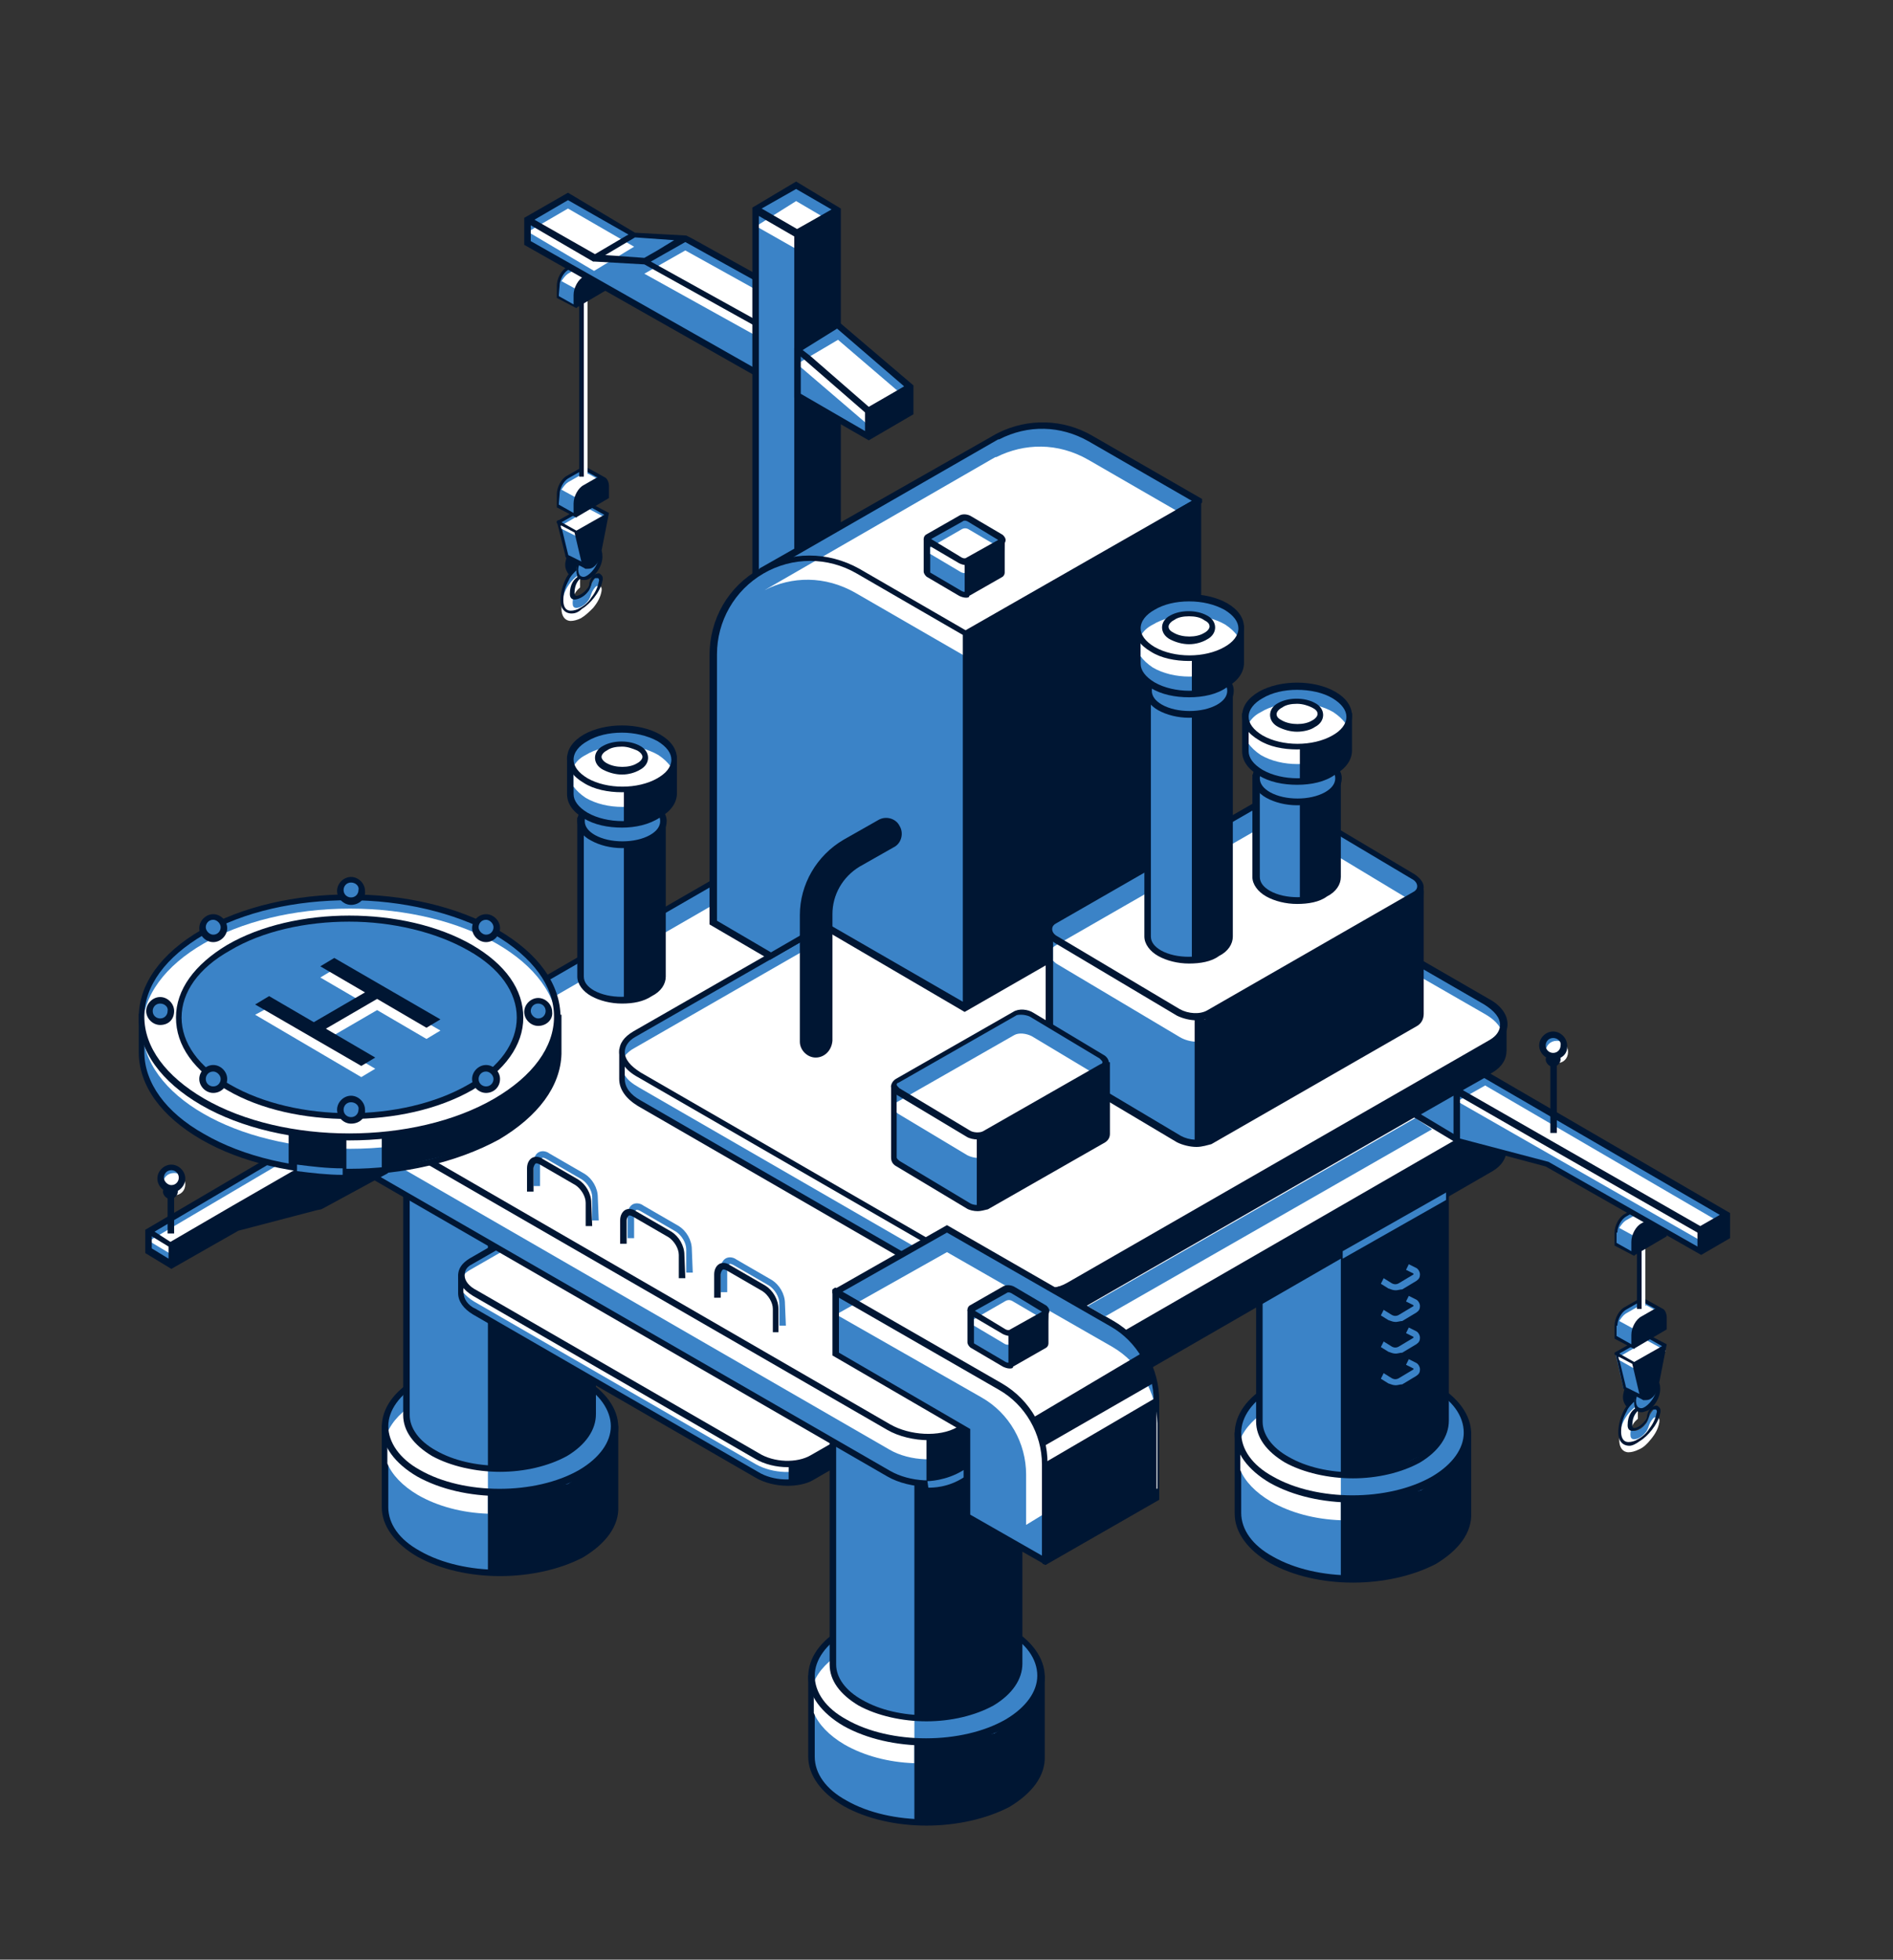 <?xml version="1.0" encoding="UTF-8"?> <!-- Generator: Adobe Illustrator 25.2.3, SVG Export Plug-In . SVG Version: 6.00 Build 0) --> <svg xmlns="http://www.w3.org/2000/svg" xmlns:xlink="http://www.w3.org/1999/xlink" id="Слой_1" x="0px" y="0px" viewBox="0 0 203.3 210.5" style="enable-background:new 0 0 203.3 210.5;" xml:space="preserve"><rect x="0" y="0" width="203.3" height="210.5" fill="#333333" stroke="none"/> <style type="text/css"> .st0{fill:#3B83C7;} .st1{fill:#001633;} .st2{fill:#FFFFFF;} </style> <g id="_x39__1_"> <g id="XMLID_2546_"> <path id="XMLID_2562_" class="st0" d="M66,161.7v-8.6H41.3v8.7c0,1.8,1.2,3.6,3.6,5c4.8,2.8,12.6,2.8,17.5,0 C64.9,165.5,66.1,163.6,66,161.7z"></path> <path id="XMLID_2559_" class="st1" d="M53.7,169.3c-3.2,0-6.4-0.7-8.9-2.1c-2.4-1.4-3.8-3.3-3.8-5.3v-8.6c0-0.3,0.2-0.5,0.5-0.5 h24.4c0.3,0,0.5,0.2,0.5,0.5v8.5c0.1,2.1-1.3,4-3.8,5.5C60.1,168.6,56.9,169.3,53.7,169.3z M41.7,153.5v8.4c0,1.8,1.2,3.5,3.4,4.7 c4.7,2.7,12.4,2.7,17.1,0c2.3-1.3,3.5-3,3.4-4.9v-8.3H41.7V153.5z"></path> <path id="XMLID_2558_" class="st0" d="M62.4,148.2c4.8,2.8,4.8,7.3,0,10.1s-12.6,2.8-17.5,0c-4.8-2.8-4.8-7.3,0-10.1 C49.8,145.4,57.6,145.4,62.4,148.2z"></path> <path id="XMLID_2557_" class="st2" d="M52.4,148.5c-2.7,0.2-5.4,0.8-7.5,2c-1.7,1-2.8,2.2-3.3,3.4v3.3c0.5,1.2,1.6,2.4,3.3,3.4 c2.1,1.2,4.7,1.9,7.5,2V148.5z"></path> <path id="XMLID_2554_" class="st1" d="M53.7,160.7c-3.2,0-6.4-0.7-8.9-2.1c-2.4-1.4-3.8-3.3-3.8-5.3s1.3-3.9,3.8-5.3 c4.9-2.8,12.9-2.8,17.8,0l0,0c2.4,1.4,3.8,3.3,3.8,5.3s-1.3,3.9-3.8,5.3C60.1,160,56.9,160.7,53.7,160.7z M53.7,146.5 c-3.1,0-6.2,0.7-8.6,2c-2.2,1.3-3.4,3-3.4,4.7s1.2,3.5,3.4,4.7c4.7,2.7,12.4,2.7,17.1,0c2.2-1.3,3.4-3,3.4-4.7s-1.2-3.5-3.4-4.7 C59.9,147.2,56.8,146.5,53.7,146.5z"></path> <polygon id="XMLID_2553_" class="st1" points="52.4,160.4 52.4,168.7 55.3,169 60.1,167.9 63.6,166.1 66,163.2 65.9,154.3 64.1,157.4 61,159.4 56.5,160.2 "></polygon> <g id="XMLID_2548_"> <path id="XMLID_2552_" class="st0" d="M63.7,151.9v-29.6h-20V152c0,1.5,1,3,2.9,4.1c3.9,2.3,10.3,2.3,14.2,0 C62.8,154.9,63.7,153.4,63.7,151.9z"></path> <path id="XMLID_2549_" class="st1" d="M53.7,158.1c-2.6,0-5.3-0.6-7.3-1.7c-2-1.2-3.1-2.7-3.1-4.4v-30.1H64v30 c0,1.7-1.1,3.3-3.1,4.5C58.9,157.5,56.3,158.1,53.7,158.1z M44,122.6V152c0,1.4,1,2.8,2.8,3.8c3.8,2.2,10,2.2,13.8,0 c1.8-1.1,2.8-2.4,2.8-3.9v-29.3C63.4,122.6,44,122.6,44,122.6z"></path> </g> <polygon id="XMLID_2547_" class="st1" points="52.4,126.4 52.4,157.7 57.9,157.2 62.2,155.1 63.7,152.5 63.7,122.2 52.4,122.2 "></polygon> </g> <g id="XMLID_2518_"> <g id="XMLID_2520_"> <g id="XMLID_2529_"> <path id="XMLID_2545_" class="st0" d="M123.9,136.5v-2l-7.9,1l-23.8-13.7c-1.7-1-4.4-1.1-5.9-0.2l-26.6,15.2l-10.1,0.4v1.7 c0,0.7,0.4,1.5,1.4,2l30.3,17.5c1.7,1,4.4,1.1,5.9,0.2l35.7-20.5C123.6,137.7,123.9,137.2,123.9,136.5z"></path> <path id="XMLID_2530_" class="st1" d="M84.6,159.6c-1.2,0-2.5-0.3-3.5-0.9l-30.3-17.5c-1-0.6-1.6-1.4-1.6-2.3v-2l10.4-0.4 L86,121.3c1.6-0.9,4.4-0.8,6.2,0.2l23.7,13.7l8.2-1.1v2.3c0,0.8-0.4,1.5-1.2,2L87.3,159C86.6,159.4,85.6,159.6,84.6,159.6z M49.8,137.5v1.4c0,0.6,0.4,1.3,1.3,1.7l30.3,17.5c1.6,1,4.1,1.1,5.5,0.2l35.7-20.5c0.6-0.3,0.8-0.8,0.8-1.4v-1.6l-7.6,1 l-0.1-0.1L91.9,122c-1.6-1-4.1-1.1-5.5-0.2L59.8,137h-0.1L49.8,137.5z"></path> </g> <g id="XMLID_2521_"> <path id="XMLID_2526_" class="st0" d="M122.8,136.2l-35.7,20.5c-1.5,0.9-4.1,0.8-5.9-0.2L50.9,139c-1.7-1-1.9-2.5-0.4-3.4 L86.2,115c1.5-0.9,4.1-0.8,5.9,0.2l30.3,17.5C124.2,133.8,124.4,135.3,122.8,136.2z"></path> <path id="XMLID_2525_" class="st2" d="M122.8,137l-35.7,20.5c-1.5,0.9-4.1,0.8-5.9-0.2l-30.3-17.5c-0.5-0.3-0.8-0.6-1.1-0.9 c-0.1-0.2,0-0.6,0-0.8c-0.2-0.7-0.2-1.2,0.7-1.7l35.7-20.5c1.5-0.9,4.1-0.8,5.9,0.2l30.3,17.5 C124.2,134.6,124.4,136.2,122.8,137z"></path> <path id="XMLID_2522_" class="st1" d="M84.6,157.6c-1.2,0-2.5-0.3-3.5-0.9l-30.3-17.5c-1-0.6-1.6-1.4-1.6-2.2 c0-0.7,0.4-1.3,1.2-1.8L86,114.7c1.6-0.9,4.4-0.8,6.2,0.2l30.3,17.5c1,0.6,1.6,1.4,1.6,2.2c0,0.7-0.4,1.3-1.2,1.8l0,0 l-35.7,20.5C86.6,157.4,85.6,157.6,84.6,157.6z M88.8,114.8c-0.9,0-1.8,0.2-2.4,0.5l-35.7,20.5c-0.6,0.3-0.8,0.7-0.8,1.2 c0,0.6,0.5,1.2,1.3,1.6l30.3,17.5c1.6,1,4.1,1.1,5.6,0.2l35.7-20.5c0.6-0.3,0.8-0.7,0.8-1.2c0-0.6-0.5-1.2-1.3-1.6L92,115.5 C91,115,89.9,114.8,88.8,114.8z"></path> </g> </g> <polygon id="XMLID_2519_" class="st1" points="84.7,159.4 84.7,157.2 86.6,156.9 89.9,155.1 91.4,156.1 88.3,158 87.2,158.7 "></polygon> </g> <g id="XMLID_2496_"> <g id="XMLID_2501_"> <path id="XMLID_2517_" class="st0" d="M157.6,162.4v-8.6h-24.7v8.7c0,1.8,1.2,3.6,3.6,5c4.8,2.8,12.6,2.8,17.5,0 C156.5,166.1,157.7,164.3,157.6,162.4z"></path> <path id="XMLID_2514_" class="st1" d="M145.3,170c-3.2,0-6.4-0.7-8.9-2.1c-2.4-1.4-3.8-3.3-3.8-5.3V154c0-0.3,0.2-0.5,0.5-0.5 h24.4c0.3,0,0.5,0.2,0.5,0.5v8.5c0.1,2.1-1.3,4-3.8,5.5C151.7,169.3,148.5,170,145.3,170z M133.3,154.1v8.4 c0,1.8,1.2,3.5,3.4,4.7c4.7,2.7,12.4,2.7,17.1,0c2.3-1.3,3.5-3,3.4-4.9V154h-23.9V154.1z"></path> <path id="XMLID_2513_" class="st0" d="M154,148.9c4.8,2.8,4.8,7.3,0,10.1s-12.6,2.8-17.5,0c-4.8-2.8-4.8-7.3,0-10.1 S149.2,146.1,154,148.9z"></path> <path id="XMLID_2512_" class="st2" d="M144,149.2c-2.7,0.2-5.4,0.8-7.5,2c-1.7,1-2.8,2.2-3.3,3.4v3.3c0.5,1.2,1.6,2.4,3.3,3.4 c2.1,1.2,4.7,1.9,7.5,2V149.2z"></path> <path id="XMLID_2509_" class="st1" d="M145.3,161.4c-3.2,0-6.4-0.7-8.9-2.1c-2.4-1.4-3.8-3.3-3.8-5.3s1.3-3.9,3.8-5.3 c4.9-2.8,12.9-2.8,17.8,0l0,0c2.4,1.4,3.8,3.3,3.8,5.3s-1.3,3.9-3.8,5.3C151.7,160.7,148.5,161.4,145.3,161.4z M145.3,147.2 c-3.1,0-6.2,0.7-8.6,2c-2.2,1.3-3.4,3-3.4,4.7c0,1.8,1.2,3.5,3.4,4.7c4.7,2.7,12.4,2.7,17.1,0c2.2-1.3,3.4-3,3.4-4.7 c0-1.8-1.2-3.5-3.4-4.7C151.5,147.8,148.4,147.2,145.3,147.2z"></path> <polygon id="XMLID_2508_" class="st1" points="144,161.1 144,169.3 146.9,169.6 151.7,168.6 155.1,166.8 157.6,163.9 157.5,155 155.6,158.1 152.6,160.1 148.1,160.9 "></polygon> <g id="XMLID_2503_"> <path id="XMLID_2507_" class="st0" d="M155.3,152.6V123h-20v29.7c0,1.5,1,3,2.9,4.1c3.9,2.3,10.3,2.3,14.2,0 C154.4,155.6,155.3,154.1,155.3,152.6z"></path> <path id="XMLID_2504_" class="st1" d="M145.3,158.8c-2.6,0-5.3-0.6-7.3-1.7c-2-1.2-3.1-2.7-3.1-4.4v-30.1h20.7v30 c0,1.7-1.1,3.3-3.1,4.5C150.5,158.2,147.9,158.8,145.3,158.8z M135.6,123.3v29.4c0,1.4,1,2.8,2.8,3.8c3.8,2.2,10,2.2,13.8,0 c1.8-1.1,2.8-2.4,2.8-3.9v-29.3H135.6z"></path> </g> <polygon id="XMLID_2502_" class="st1" points="144,127.1 144,158.4 149.5,157.9 153.7,155.8 155.3,153.2 155.3,122.9 144,122.9 "></polygon> </g> <path id="XMLID_2500_" class="st0" d="M149.9,138.6c-0.3,0-0.5-0.1-0.8-0.2l-0.8-0.5l0.3-0.6l0.8,0.5c0.3,0.2,0.6,0.2,0.9,0 l1.5-0.9v-0.1l-0.8-0.4l0.3-0.6l0.8,0.4c0.2,0.1,0.4,0.4,0.4,0.7s-0.1,0.5-0.4,0.7l-1.5,0.9C150.4,138.5,150.1,138.6,149.9,138.6z "></path> <path id="XMLID_2499_" class="st0" d="M149.9,142c-0.3,0-0.5-0.1-0.8-0.2l-0.8-0.5l0.3-0.6l0.8,0.5c0.3,0.2,0.6,0.2,0.9,0l1.5-0.9 v-0.1l-0.8-0.4l0.3-0.6l0.8,0.4c0.2,0.1,0.4,0.4,0.4,0.7s-0.1,0.5-0.4,0.7l-1.5,0.9C150.4,141.9,150.1,142,149.9,142z"></path> <path id="XMLID_2498_" class="st0" d="M149.9,145.4c-0.3,0-0.5-0.1-0.8-0.2l-0.8-0.5l0.3-0.6l0.8,0.5c0.3,0.2,0.6,0.2,0.9,0 l1.5-0.9v-0.1l-0.8-0.4l0.3-0.6l0.8,0.4c0.2,0.1,0.4,0.4,0.4,0.7s-0.1,0.5-0.4,0.7l-1.5,0.9C150.4,145.3,150.1,145.4,149.9,145.4z "></path> <path id="XMLID_2497_" class="st0" d="M149.9,148.8c-0.3,0-0.5-0.1-0.8-0.2l-0.8-0.5l0.3-0.6l0.8,0.5c0.3,0.2,0.6,0.2,0.9,0 l1.5-0.9V147l-0.8-0.4l0.3-0.6l0.8,0.4c0.2,0.1,0.4,0.4,0.4,0.7s-0.1,0.5-0.4,0.7l-1.5,0.9C150.4,148.7,150.1,148.8,149.9,148.8z"></path> </g> <g id="XMLID_2479_"> <path id="XMLID_2495_" class="st0" d="M111.8,188.5v-8.6H87.1v8.7c0,1.8,1.2,3.6,3.6,5c4.8,2.8,12.6,2.8,17.5,0 C110.7,192.2,111.9,190.4,111.8,188.5z"></path> <path id="XMLID_2492_" class="st1" d="M99.5,196.1c-3.2,0-6.4-0.7-8.9-2.1c-2.4-1.4-3.8-3.3-3.8-5.3v-8.6c0-0.3,0.2-0.5,0.5-0.5 h24.4c0.3,0,0.5,0.2,0.5,0.5v8.5c0.1,2.1-1.3,4-3.8,5.5C105.9,195.4,102.7,196.1,99.5,196.1z M87.5,180.3v8.4 c0,1.8,1.2,3.5,3.4,4.7c4.7,2.7,12.4,2.7,17.1,0c2.3-1.3,3.5-3,3.4-4.9v-8.3H87.5V180.3z"></path> <ellipse id="XMLID_2491_" class="st0" cx="99.5" cy="180.1" rx="12.3" ry="7.1"></ellipse> <path id="XMLID_2490_" class="st2" d="M98.2,175.3c-2.7,0.2-5.4,0.8-7.5,2c-1.7,1-2.8,2.2-3.3,3.4v3.3c0.5,1.2,1.6,2.4,3.3,3.4 c2.1,1.2,4.7,1.9,7.5,2V175.3z"></path> <path id="XMLID_2487_" class="st1" d="M99.5,187.5c-3.2,0-6.4-0.7-8.9-2.1c-2.4-1.4-3.8-3.3-3.8-5.3s1.3-3.9,3.8-5.3 c4.9-2.8,12.9-2.8,17.8,0l0,0c2.4,1.4,3.8,3.3,3.8,5.3s-1.3,3.9-3.8,5.3C105.9,186.8,102.7,187.5,99.5,187.5z M99.5,173.3 c-3.1,0-6.2,0.7-8.6,2c-2.2,1.3-3.4,3-3.4,4.7c0,1.8,1.2,3.5,3.4,4.7c4.7,2.7,12.4,2.7,17.1,0c2.2-1.3,3.4-3,3.4-4.7 c0-1.8-1.2-3.5-3.4-4.7C105.7,173.9,102.6,173.3,99.5,173.3z"></path> <polygon id="XMLID_2486_" class="st1" points="98.2,187.2 98.2,195.4 101.1,195.8 105.9,194.7 109.4,192.9 111.8,190 111.7,181.1 109.9,184.2 106.8,186.2 102.3,187 "></polygon> <g id="XMLID_2481_"> <path id="XMLID_2485_" class="st0" d="M109.5,178.7V149h-20v29.7c0,1.5,1,3,2.9,4.1c3.9,2.3,10.3,2.3,14.2,0 C108.6,181.7,109.6,180.2,109.5,178.7z"></path> <path id="XMLID_2482_" class="st1" d="M99.5,184.9c-2.6,0-5.3-0.6-7.3-1.7c-2-1.2-3.1-2.7-3.1-4.4v-30.1h20.7v30 c0,1.7-1.1,3.3-3.1,4.5C104.7,184.3,102.1,184.9,99.5,184.9z M89.8,149.4v29.4c0,1.4,1,2.8,2.8,3.8c3.8,2.2,10,2.2,13.8,0 c1.8-1.1,2.8-2.4,2.8-3.9v-29.3H89.8z"></path> </g> <polygon id="XMLID_2480_" class="st1" points="98.2,153.2 98.2,184.5 103.7,184 108,181.9 109.5,179.3 109.5,149 98.2,149 "></polygon> </g> <g id="XMLID_2460_"> <g id="XMLID_2465_"> <g id="XMLID_2467_"> <g id="XMLID_2474_"> <path id="XMLID_2478_" class="st0" d="M161.5,123.5v-4.8l-10.1,1.2l-47.9-27.6c-2.2-1.3-5.6-1.4-7.5-0.3l-45.6,26.3H37.5v5.1 c0,0.9,0.5,1.8,1.8,2.6l56.1,32.4c2.2,1.3,5.6,1.4,7.5,0.3l57.2-33C161.1,125.1,161.5,124.3,161.5,123.5z"></path> <path id="XMLID_2475_" class="st1" d="M99.7,159.7c-1.5,0-3.2-0.4-4.4-1.1l-56.1-32.4c-1.3-0.8-2-1.8-2-2.9v-5.5h13.2 l45.5-26.3c2-1.2,5.5-1,7.8,0.3l47.8,27.6l10.3-1.2v5.2c0,1-0.5,1.8-1.5,2.4l-57.2,33C102.2,159.5,101,159.7,99.7,159.7z M37.9,118.6v4.8c0,0.9,0.6,1.7,1.7,2.3l56,32.3c2.1,1.2,5.3,1.4,7.2,0.3l57.2-33c0.8-0.4,1.1-1,1.1-1.8V119l-9.8,1.2l-0.1-0.1 l-47.9-27.6c-2.1-1.2-5.3-1.4-7.2-0.3l-45.6,26.4H37.9z"></path> </g> <g id="XMLID_2468_"> <path id="XMLID_2473_" class="st0" d="M160.2,120.5l-57.2,33c-1.9,1.1-5.3,1-7.5-0.3l-56.1-32.4c-2.2-1.3-2.5-3.2-0.5-4.3 l57.2-33c1.9-1.1,5.3-1,7.5,0.3l56.1,32.4C161.8,117.5,162.1,119.4,160.2,120.5z"></path> <path id="XMLID_2472_" class="st2" d="M159.6,118.7l-56.1-32.4c-2.2-1.3-5.6-1.4-7.5-0.3l-57.2,33c-0.4,0.2-0.7,0.5-0.9,0.8 v2.2c0.3,0.5,0.8,0.9,1.5,1.3l56.1,32.4c2.2,1.3,5.6,1.4,7.5,0.3l57.2-33C162.1,121.9,161.8,120,159.6,118.7z"></path> <path id="XMLID_2469_" class="st1" d="M99.7,154.7c-1.5,0-3.2-0.4-4.4-1.1l-56.1-32.4c-1.3-0.7-2-1.7-2-2.7 c0-0.9,0.5-1.6,1.5-2.2l57.2-33c2-1.2,5.5-1,7.8,0.3l56.1,32.4c1.3,0.7,2,1.7,2,2.7c0,0.9-0.5,1.6-1.5,2.2l-57.2,33 C102.2,154.4,101,154.7,99.7,154.7z M99.3,83.1c-1.2,0-2.3,0.2-3.1,0.7l-57.2,33c-0.7,0.4-1.1,1-1.1,1.6c0,0.8,0.6,1.5,1.7,2.2 l56,32.4c2.1,1.2,5.3,1.4,7.2,0.3l57.2-33c0.7-0.4,1.1-1,1.1-1.6c0-0.8-0.6-1.5-1.7-2.2l-56.1-32.4 C102.2,83.4,100.7,83.1,99.3,83.1z"></path> </g> </g> <polygon id="XMLID_2466_" class="st1" points="102.8,153.6 99.5,154.5 99.5,159.4 103.3,158.5 160.8,125.3 161.4,123.8 161.6,119.6 "></polygon> </g> <g id="XMLID_2463_"> <polygon id="XMLID_2464_" class="st0" points="144.2,135.2 144.2,134.4 155.3,128.1 155.3,128.9 "></polygon> </g> <g id="XMLID_2461_"> <path id="XMLID_2462_" class="st0" d="M99.7,159.8L99.7,159.8l-0.1-0.7c0,0,2,0,3.9-1.2v0.8C101.8,159.8,100.2,159.8,99.7,159.8z "></path> </g> </g> <g id="XMLID_2446_"> <g id="XMLID_2448_"> <g id="XMLID_2455_"> <path id="XMLID_2459_" class="st0" d="M161.5,112.9V110l-10.1,1.2L121,93.7c-2.2-1.3-5.6-1.4-7.5-0.3l-33.8,19.3H66.8v3.2 c0,0.9,0.5,1.8,1.8,2.6l38.6,22.3c2.2,1.3,5.6,1.4,7.5,0.3l45.4-26.1C161.1,114.5,161.5,113.7,161.5,112.9z"></path> <path id="XMLID_2456_" class="st1" d="M111.5,142.2c-1.5,0-3.2-0.4-4.4-1.1l-38.6-22.3c-1.3-0.8-2-1.8-2-2.9v-3.2l13.2-0.3 l33.7-19.3c2-1.2,5.5-1,7.8,0.3l30.3,17.4l10.3-0.9v2.9c0,1-0.5,1.8-1.5,2.4l-45.4,26.1C114,141.9,112.7,142.2,111.5,142.2z M67.1,113.1v2.8c0,0.9,0.6,1.7,1.7,2.3l38.6,22.3c2.1,1.2,5.3,1.4,7.2,0.3l45.4-26.1c0.8-0.4,1.1-1,1.1-1.8v-2.5l-9.8,1.2 l-0.1-0.1L120.9,94c-2.1-1.2-5.3-1.4-7.2-0.3l-33.9,19.4H67.1z"></path> </g> <g id="XMLID_2449_"> <path id="XMLID_2454_" class="st0" d="M160.2,111.9L114.7,138c-1.9,1.1-5.3,1-7.5-0.3l-38.6-22.3c-2.2-1.3-2.5-3.2-0.5-4.3 L113.5,85c1.9-1.1,5.3-1,7.5,0.3l38.6,22.3C161.8,108.9,162.1,110.8,160.2,111.9z"></path> <path id="XMLID_2453_" class="st2" d="M159.6,109L121,86.8c-2.2-1.3-5.6-1.4-7.5-0.3l-45.4,26.1c-0.4,0.2-0.7,0.5-1,0.8v2.1 c0.3,0.5,0.8,0.9,1.5,1.3l38.6,22.3c2.2,1.3,5.6,1.4,7.5,0.3l45.4-26.1C162.1,112.3,161.8,110.3,159.6,109z"></path> <path id="XMLID_2450_" class="st1" d="M111.5,139.1c-1.5,0-3.2-0.4-4.4-1.1l-38.6-22.3c-1.3-0.7-2-1.7-2-2.7 c0-0.9,0.5-1.6,1.5-2.2l45.5-26.1c2-1.2,5.5-1,7.8,0.3l38.6,22.3c1.3,0.7,2,1.7,2,2.7c0,0.9-0.5,1.6-1.5,2.2l0,0L115,138.3 C114,138.8,112.7,139.1,111.5,139.1z M116.8,84.6c-1.2,0-2.3,0.2-3.1,0.7l-45.5,26.1c-0.7,0.4-1.1,1-1.1,1.6 c0,0.8,0.6,1.5,1.7,2.2l38.6,22.3c2.1,1.2,5.3,1.4,7.2,0.3l45.4-26.1c0.7-0.4,1.1-1,1.1-1.6c0-0.8-0.6-1.5-1.7-2.2l-38.6-22.3 C119.7,84.9,118.2,84.6,116.8,84.6z"></path> </g> </g> <polygon id="XMLID_2447_" class="st1" points="111.2,138.7 111.2,141.8 114.1,141.5 160.9,114.4 161.5,112.9 161.6,110.6 157.7,113.4 114.7,138 "></polygon> </g> <g id="XMLID_2433_"> <g id="XMLID_2444_"> <path id="XMLID_2445_" class="st0" d="M64.3,131.1h-0.7v-2.5c0-0.7-0.5-1.5-1.1-1.9l-3.8-2.2c-0.2-0.1-0.4-0.2-0.5-0.1 s-0.2,0.3-0.2,0.5v2.5h-0.7v-2.5c0-0.5,0.2-0.9,0.5-1.1s0.8-0.2,1.2,0.1l3.8,2.2c0.8,0.5,1.4,1.5,1.4,2.5L64.3,131.1L64.3,131.1z "></path> </g> <g id="XMLID_2442_"> <path id="XMLID_2443_" class="st0" d="M74.4,136.7h-0.7v-2.5c0-0.7-0.5-1.5-1.1-1.9l-3.8-2.2c-0.2-0.1-0.4-0.2-0.5-0.1 c-0.1,0.1-0.2,0.3-0.2,0.5v2.5h-0.7v-2.5c0-0.5,0.2-0.9,0.5-1.1c0.3-0.2,0.8-0.2,1.2,0.1l3.8,2.2c0.8,0.5,1.4,1.5,1.4,2.5 L74.4,136.7L74.4,136.7z"></path> </g> <g id="XMLID_2440_"> <path id="XMLID_2441_" class="st0" d="M84.4,142.4h-0.7V140c0-0.7-0.5-1.5-1.1-1.9l-3.8-2.2c-0.2-0.1-0.4-0.2-0.5-0.1 c-0.1,0.1-0.2,0.3-0.2,0.5v2.5h-0.7v-2.5c0-0.5,0.2-0.9,0.5-1.1c0.3-0.2,0.8-0.2,1.2,0.1l3.8,2.2c0.8,0.5,1.4,1.5,1.4,2.5 L84.4,142.4L84.4,142.4z"></path> </g> <g id="XMLID_2438_"> <path id="XMLID_2439_" class="st1" d="M63.6,131.7h-0.7v-2.5c0-0.7-0.5-1.5-1.1-1.9l-3.8-2.2c-0.2-0.1-0.4-0.2-0.5-0.1 s-0.2,0.3-0.2,0.5v2.5h-0.7v-2.5c0-0.5,0.2-0.9,0.5-1.1s0.8-0.2,1.2,0.1l3.8,2.2c0.8,0.5,1.4,1.5,1.4,2.5L63.6,131.7L63.6,131.7z "></path> </g> <g id="XMLID_2436_"> <path id="XMLID_2437_" class="st1" d="M73.6,137.3h-0.7v-2.5c0-0.7-0.5-1.5-1.1-1.9l-3.8-2.2c-0.2-0.1-0.4-0.2-0.5-0.1 c-0.1,0.1-0.2,0.3-0.2,0.5v2.5h-0.7v-2.5c0-0.5,0.2-0.9,0.5-1.1c0.3-0.2,0.8-0.2,1.2,0.1l3.8,2.2c0.8,0.5,1.4,1.5,1.4,2.5 L73.6,137.3L73.6,137.3z"></path> </g> <g id="XMLID_2434_"> <path id="XMLID_2435_" class="st1" d="M83.6,143.1H83v-2.5c0-0.7-0.5-1.5-1.1-1.9l-3.8-2.2c-0.2-0.1-0.4-0.2-0.5-0.1 c-0.1,0.1-0.2,0.3-0.2,0.5v2.5h-0.7v-2.5c0-0.5,0.2-0.9,0.5-1.1c0.3-0.2,0.8-0.2,1.2,0.1l3.8,2.2c0.8,0.5,1.4,1.5,1.4,2.5 C83.6,140.6,83.6,143.1,83.6,143.1z"></path> </g> </g> <g id="XMLID_2409_"> <path id="XMLID_2432_" class="st0" d="M101.7,132l17.8,10.2c3,1.7,4.8,4.9,4.8,8.3v10.4l-11.9,6.8l-8.5-14.9l-14.1-14L101.7,132z"></path> <path id="XMLID_2429_" class="st1" d="M112.3,168.1L112,168l-8.5-15l-14.1-14.1v-0.3l12.3-7l17.9,10.3c3.1,1.8,4.9,5.1,4.9,8.6 v10.6L112.3,168.1z M90.4,138.8l13.8,13.8l8.3,14.6l11.4-6.5v-10.2c0-3.3-1.8-6.4-4.6-8l-17.6-10.1L90.4,138.8z"></path> <path id="XMLID_2428_" class="st0" d="M103.9,162.9v-9.3l-14.1-8.2v-6.7l17.8,10.2c3,1.7,4.8,4.9,4.8,8.3v10.4L103.9,162.9z"></path> <path id="XMLID_2427_" class="st2" d="M119.5,144.7l-17.8-10.2l-11.9,6.7l15.6,8.9c3,1.7,4.8,4.9,4.8,8.3v5.4l3.1-1.9l11-2v-7 C124.2,149.6,122.4,146.4,119.5,144.7z"></path> <path id="XMLID_2424_" class="st1" d="M112.3,168.1l-8.8-5v-9.3l-14.1-8.2v-7.1l0.3-0.2l17.9,10.3c3.1,1.8,4.9,5.1,4.9,8.6v10.6 L112.3,168.1z M104.2,162.7l7.7,4.4v-9.8c0-3.3-1.8-6.4-4.6-8l-17.2-9.9v5.9l14.1,8.2C104.2,153.5,104.2,162.7,104.2,162.7z"></path> <g id="XMLID_2412_"> <g id="XMLID_2419_"> <path id="XMLID_2423_" class="st0" d="M112.4,144.4v-3.5l-1.2,0.2l-2.4-1.5c-0.3-0.2-0.6-0.2-0.9,0h0.1l-3.8,1.2v3.5 c0,0.1,0.1,0.2,0.2,0.3l3.4,2c0.3,0.2,0.6,0.2,0.9,0l3.5-2C112.4,144.5,112.4,144.5,112.4,144.4z"></path> <path id="XMLID_2420_" class="st1" d="M108.4,147c-0.2,0-0.5-0.1-0.7-0.2l-3.4-2c-0.2-0.1-0.4-0.4-0.4-0.6v-3.5l3.8-1.5 c0.3-0.2,0.6-0.2,0.9-0.1l0.6,0.3l0,0l2,1.2l1.4,0.2v3.5c0,0.2-0.1,0.4-0.3,0.5l-3.5,2C108.8,147,108.6,147,108.4,147z M104.6,141v3.3l3.4,2c0.2,0.1,0.4,0.1,0.5,0l3.5-2v-3.1l-0.9,0.1l-2.5-1.5c-0.1,0-0.2-0.1-0.3-0.1L104.6,141z"></path> </g> <path id="XMLID_2418_" class="st0" d="M112.3,141.1l-3.5,2c-0.2,0.1-0.6,0.1-0.9,0l-3.4-2c-0.3-0.2-0.3-0.4-0.1-0.5l3.5-2 c0.2-0.1,0.6-0.1,0.9,0l3.4,2C112.5,140.7,112.5,141,112.3,141.1z"></path> <path id="XMLID_2417_" class="st2" d="M112.2,141.8l-3.4-2c-0.3-0.2-0.6-0.2-0.9,0l-3.3,1.9v0.7l3.2,1.9c0.3,0.2,0.6,0.2,0.9,0 l3.5-2C112.5,142.2,112.5,141.9,112.2,141.8z"></path> <path id="XMLID_2414_" class="st1" d="M108.4,143.5c-0.2,0-0.5-0.1-0.7-0.2l-3.4-2c-0.2-0.1-0.4-0.4-0.4-0.6 c0-0.2,0.1-0.4,0.3-0.5l3.5-2c0.3-0.2,0.8-0.2,1.2,0l3.4,2c0.2,0.1,0.4,0.4,0.4,0.6c0,0.2-0.1,0.4-0.3,0.5l0,0l-3.5,2 C108.8,143.5,108.6,143.5,108.4,143.5z M104.7,140.8l3.3,2c0.2,0.1,0.4,0.1,0.5,0l3.4-1.9l-3.3-2c-0.2-0.1-0.4-0.1-0.5,0 L104.7,140.8z"></path> <polygon id="XMLID_2413_" class="st1" points="108.3,143.1 108.3,146.8 112.4,144.4 112.6,141.1 "></polygon> </g> <polygon id="XMLID_2411_" class="st1" points="112.4,157 124.2,150.1 124.2,160.9 112.3,167.7 "></polygon> <polygon id="XMLID_2410_" class="st1" points="112,155.4 124,148.5 122.7,145.3 110.9,152.3 "></polygon> </g> <polygon id="XMLID_2408_" class="st0" points="116.8,140.3 118.7,141.4 153.8,121.3 152,120.1 "></polygon> <g id="XMLID_2346_"> <g id="XMLID_2356_"> <g id="XMLID_2367_"> <g id="XMLID_2378_"> <g id="XMLID_2407_"> <path id="XMLID_3916_" class="st1" d="M176.7,147.7c-0.3-0.2-0.7-0.1-1.1,0.1c-0.7,0.4-1.3,1.4-1.3,2.3c0,0.4,0.2,0.8,0.4,1 c0.1,0.1,0.3,0.1,0.4,0.1c0.2,0,0.4-0.1,0.6-0.2c0.7-0.4,1.3-1.4,1.3-2.3C177.2,148.2,177,147.9,176.7,147.7z"></path> </g> <g id="XMLID_2400_"> <g id="XMLID_2401_"> <g id="XMLID_2406_"> <path id="XMLID_3914_" class="st0" d="M176,154.8c-0.4,0.2-0.8,0.3-1.1,0.3c-0.6,0-1-0.5-1-1.3s0.2-1.6,0.6-2.3 c0.6-1,1.3-1.4,1.4-1.4v0.7v0.7c-0.2,0.2-0.8,0.6-0.8,1.7c0,0.3,0.1,0.5,0.4,0.5c0.4,0,0.9-0.3,1.2-0.7 c0.2-0.2,0.3-0.5,0.4-0.8c0.1-0.3,0.3-0.6,0.5-0.8l0,0c0.4-0.2,0.7,0,0.6,0.5c-0.1,0.6-0.4,1.2-0.9,1.8 C176.9,154.1,176.5,154.5,176,154.8z"></path> </g> <g id="XMLID_2405_"> <path id="XMLID_3912_" class="st2" d="M176,155.7c-0.4,0.2-0.8,0.3-1.1,0.3c-0.6,0-1-0.5-1-1.3s0.2-1.6,0.6-2.3 c0.6-1,1.3-1.4,1.4-1.4v0.7v0.7c-0.2,0.2-0.8,0.6-0.8,1.7c0,0.3,0.1,0.5,0.4,0.5c0.4,0,0.9-0.3,1.2-0.7 c0.2-0.2,0.3-0.5,0.4-0.8c0.1-0.3,0.3-0.6,0.5-0.8l0,0c0.4-0.2,0.7,0,0.6,0.5c-0.1,0.6-0.4,1.2-0.9,1.8 C176.9,155.1,176.5,155.5,176,155.7z"></path> </g> <g id="XMLID_2402_"> <path id="XMLID_3908_" class="st1" d="M175,155.3C174.9,155.3,174.9,155.3,175,155.3c-0.8,0-1.2-0.6-1.2-1.4 c0-0.8,0.2-1.6,0.6-2.4c0.2-0.4,0.7-1,1.4-1.5l0.3-0.2v0.3v0.7v0.7H176c-0.2,0.1-0.7,0.6-0.7,1.6c0,0.3,0.2,0.3,0.2,0.3 c0.3,0,0.8-0.3,1.1-0.7c0.2-0.2,0.3-0.4,0.3-0.7c0.1-0.4,0.3-0.7,0.6-0.9c0.2-0.1,0.5-0.2,0.6,0c0.2,0.1,0.3,0.4,0.2,0.7 c-0.1,0.6-0.5,1.3-0.9,1.8s-0.8,0.9-1.3,1.2l0,0C175.7,155.1,175.3,155.3,175,155.3z M175.7,150.4c-0.5,0.4-0.9,0.9-1,1.2 c-0.4,0.7-0.6,1.4-0.6,2.2c0,0.4,0.1,1.1,0.8,1.1c0.3,0,0.7-0.1,1-0.3c0.4-0.2,0.9-0.6,1.2-1.1c0.4-0.5,0.7-1.1,0.8-1.7 c0.1-0.2,0-0.4-0.1-0.4s-0.2,0-0.3,0c-0.2,0.1-0.4,0.4-0.4,0.7c-0.1,0.3-0.2,0.6-0.4,0.8c-0.4,0.5-1,0.8-1.4,0.8 c-0.2,0-0.5-0.1-0.5-0.6c0-1.1,0.5-1.6,0.8-1.8v-0.6L175.7,150.4z"></path> </g> </g> </g> <g id="XMLID_2395_"> <g id="XMLID_2399_"> <path id="XMLID_3904_" class="st0" d="M178.1,149.2c0,0.8-0.6,1.8-1.3,2.2s-1.3,0.1-1.3-0.7s0.6-1.8,1.3-2.2 S178.1,148.4,178.1,149.2z"></path> </g> <g id="XMLID_2396_"> <path id="XMLID_3900_" class="st1" d="M176.3,151.7c-0.1,0-0.3,0-0.4-0.1c-0.3-0.2-0.4-0.5-0.4-1c0-0.9,0.6-1.9,1.3-2.3 c0.4-0.2,0.8-0.3,1.1-0.1s0.4,0.5,0.4,1c0,0.9-0.6,1.9-1.3,2.3C176.7,151.6,176.5,151.7,176.3,151.7z M177.4,148.4 c-0.1,0-0.3,0.1-0.5,0.1c-0.6,0.4-1.2,1.3-1.2,2c0,0.3,0.1,0.6,0.3,0.7c0.2,0.1,0.4,0.1,0.7-0.1c0.6-0.4,1.2-1.3,1.2-2 c0-0.3-0.1-0.6-0.3-0.7C177.6,148.5,177.5,148.4,177.4,148.4z"></path> </g> </g> <g id="XMLID_2390_"> <g id="XMLID_2394_"> <path id="XMLID_3897_" class="st0" d="M176.6,144.9L176.6,144.9l-3.1,0.5l0.8,3.5c0,0.2,0.1,0.3,0.3,0.3l0,0l1.9,1l0.8-3 l-0.3-2.4L176.6,144.9z"></path> </g> <g id="XMLID_2391_"> <path id="XMLID_3893_" class="st1" d="M176.5,150.4l-1.9-1c-0.1-0.1-0.3-0.2-0.3-0.5l-0.8-3.6l0.1-0.1l3.7-0.6l0.3,2.6 L176.5,150.4z M173.8,145.6l0.8,3.3c0,0.1,0.1,0.2,0.2,0.2l1.8,0.9l0.7-2.8L177,145L173.8,145.6z"></path> </g> </g> <g id="XMLID_2384_"> <g id="XMLID_2389_"> <polygon id="XMLID_3890_" class="st0" points="173.6,145.4 175.5,146.5 178.9,144.5 176.9,143.5 "></polygon> </g> <g id="XMLID_2388_"> <polygon id="XMLID_3888_" class="st2" points="173.8,145.8 173.9,146.1 175.5,147 178.9,145.1 176.9,144 "></polygon> </g> <g id="XMLID_2385_"> <path id="XMLID_3884_" class="st1" d="M176.9,143.3l-3.5,2v0.2l1.9,1l0.8,3.4c0.1,0.2,0.2,0.4,0.4,0.5c0.1,0,0.2,0,0.2,0 c0.1,0,0.3,0,0.5-0.1c0.4-0.2,0.8-0.8,0.9-1.3l0.9-4.6L176.9,143.3z M173.9,145.4l3-1.7l1.6,0.9l-3,1.7L173.9,145.4z"></path> </g> </g> <g id="XMLID_2383_"> <path id="XMLID_3881_" class="st0" d="M176.7,139.8c-0.1,0-0.2-0.1-0.2-0.1l0,0l0,0c-0.1,0-0.3,0-0.5,0.1l-1.4,0.8 c-0.5,0.3-1,1.1-1,1.9v1.3l1.9,1l3-4L176.7,139.8z"></path> </g> <g id="XMLID_2382_"> <path id="XMLID_3879_" class="st2" d="M176.5,140.2L176.5,140.2L176.5,140.2c-0.2,0-0.3,0-0.5,0.1l-1.4,0.8 c-0.3,0.2-0.5,0.5-0.7,0.8l2.2,1.2l2.5-1.9l-1.8-1C176.7,140.3,176.6,140.3,176.5,140.2z"></path> </g> <g id="XMLID_2379_"> <path id="XMLID_3875_" class="st1" d="M179,141.5c0-0.4-0.2-0.8-0.4-0.9l0,0l0,0l-1.8-1c-0.1,0-0.1-0.1-0.2-0.1h-0.1 c-0.2,0-0.4,0-0.6,0.1l-1.4,0.8c-0.6,0.3-1.1,1.2-1.1,2v1.4l2.1,1.1l0.1-0.1l0,0l3.4-2V141.5z M173.7,142.4 c0-0.6,0.4-1.4,0.9-1.7l1.4-0.8c0.1-0.1,0.3-0.1,0.4-0.1l0,0l0,0l0,0c0,0,0.1,0,0.1,0.1l1.3,0.7h-0.1l-1.4,0.8 c-0.6,0.3-1.1,1.2-1.1,2v1l-1.6-0.9v-1.1H173.7z"></path> </g> </g> <g id="XMLID_2373_"> <g id="XMLID_2376_"> <g id="XMLID_2377_"> <rect id="XMLID_3872_" x="176.2" y="132.9" class="st2" width="0.5" height="7.7"></rect> </g> </g> <g id="XMLID_2374_"> <g id="XMLID_2375_"> <rect id="XMLID_3869_" x="175.8" y="132.9" class="st1" width="0.5" height="7.7"></rect> </g> </g> </g> <g id="XMLID_2372_"> <path id="XMLID_3865_" class="st0" d="M176.7,129.7c-0.1,0-0.2-0.1-0.2-0.1l0,0l0,0c-0.1,0-0.3,0-0.5,0.1l-1.4,0.8 c-0.5,0.3-1,1.1-1,1.9v1.3l1.9,1l3-4L176.7,129.7z"></path> </g> <g id="XMLID_2371_"> <path id="XMLID_3863_" class="st2" d="M176.5,130.2L176.5,130.2L176.5,130.2c-0.2,0-0.3,0-0.5,0.1l-1.4,0.8 c-0.3,0.2-0.5,0.5-0.7,0.8l2.2,1.2l2.5-1.9l-1.8-1C176.7,130.2,176.6,130.2,176.5,130.2z"></path> </g> <g id="XMLID_2368_"> <path id="XMLID_3859_" class="st1" d="M179,131.5c0-0.4-0.2-0.8-0.4-0.9l0,0l0,0l-1.8-1c-0.1,0-0.1-0.1-0.2-0.1h-0.1 c-0.2,0-0.4,0-0.6,0.1l-1.4,0.8c-0.6,0.3-1.1,1.2-1.1,2v1.4l2.1,1.1l0.1-0.1l0,0l3.4-2V131.5z M173.7,132.4 c0-0.6,0.4-1.4,0.9-1.7l1.4-0.8c0.1-0.1,0.3-0.1,0.4-0.1l0,0l0,0l0,0c0,0,0.1,0,0.1,0.1l1.3,0.7h-0.1l-1.4,0.8 c-0.6,0.3-1.1,1.2-1.1,2v1l-1.6-0.9v-1.1H173.7z"></path> </g> </g> <polygon id="XMLID_2366_" class="st0" points="182.7,132.2 156.4,117.1 156.4,122.4 166.1,125 182.7,134.5 "></polygon> <polygon id="XMLID_2365_" class="st0" points="185.4,130.5 159.4,115.4 156.4,117.1 182.7,132.2 "></polygon> <polygon id="XMLID_2364_" class="st2" points="185.4,131.7 159.5,116.6 156.5,118.3 182.7,133.3 "></polygon> <g id="XMLID_2357_"> <polygon id="XMLID_2363_" class="st0" points="156.4,122.4 152,119.7 156.4,117.1 "></polygon> <path id="XMLID_2358_" class="st1" d="M159.5,115l-2.7,1.5l-0.7,0.4l-0.4,0.2l-4.4,2.6l5,3l9.7,2.6l16.7,9.5l3.1-1.8v-2.7 L159.5,115z M156.1,121.8l-3.5-2.1l3.5-2V121.8z M182.3,133.9l-16-9.1l-9.5-2.5v-4.5l8.7,5l16.8,9.6V133.9z M157.1,117.1 l2.3-1.3l25.3,14.7l-2.1,1.2L157.1,117.1z"></path> </g> </g> <g id="XMLID_2347_"> <path id="XMLID_2355_" class="st0" d="M168,112.3c0,0.7-0.5,1.2-1.2,1.2s-1.2-0.5-1.2-1.2s0.5-1.2,1.2-1.2S168,111.7,168,112.3z"></path> <path id="XMLID_2354_" class="st2" d="M168.4,113c0,0.7-0.5,1.2-1.2,1.2s-1.2-0.5-1.2-1.2s0.5-1.2,1.2-1.2S168.4,112.3,168.4,113 z"></path> <path id="XMLID_2353_" class="st1" d="M167.6,113.8c0,0.4-0.4,0.8-0.8,0.8c-0.4,0-0.8-0.4-0.8-0.8s0.4-0.6,0.8-0.6 C167.3,113.1,167.6,113.3,167.6,113.8z"></path> <path id="XMLID_2350_" class="st1" d="M166.8,113.8c-0.8,0-1.5-0.7-1.5-1.5s0.7-1.5,1.5-1.5s1.5,0.7,1.5,1.5 C168.4,113.2,167.7,113.8,166.8,113.8z M166.8,111.5c-0.5,0-0.8,0.4-0.8,0.8c0,0.5,0.4,0.8,0.8,0.8c0.5,0,0.8-0.4,0.8-0.8 C167.7,111.9,167.3,111.5,166.8,111.5z"></path> <g id="XMLID_2348_"> <rect id="XMLID_2349_" x="166.5" y="114.2" class="st1" width="0.7" height="7.5"></rect> </g> </g> </g> <g id="XMLID_2328_"> <g id="XMLID_2338_"> <polygon id="XMLID_2345_" class="st0" points="18.5,135.8 16,134.3 16,132.3 18.5,133.7 "></polygon> <polygon id="XMLID_2344_" class="st0" points="16,132.3 31.6,123 34.3,124.6 18.5,133.7 "></polygon> <polygon id="XMLID_2343_" class="st2" points="16,133.3 31.6,124.1 34.3,125.6 18.5,134.8 "></polygon> <path id="XMLID_2339_" class="st1" d="M34,122.8v1.2l-2.4-1.3l-16,9.4v2.5l2.8,1.7l7.2-4.1L34,130l0.5-0.1l0.2-0.1l7-3.8 L34,122.8z M18.1,135.2l-1.8-1.1v-1.3l1.8,1.1V135.2z M16.6,132.3l14.9-8.8l2,1.1l-8.5,4.9l-6.7,3.9L16.6,132.3z"></path> </g> <g id="XMLID_2329_"> <circle id="XMLID_2337_" class="st0" cx="18.4" cy="126.6" r="1.2"></circle> <path id="XMLID_2336_" class="st2" d="M19.9,127.2c0,0.7-0.5,1.2-1.2,1.2s-1.2-0.5-1.2-1.2s0.5-1.2,1.2-1.2 S19.9,126.6,19.9,127.2z"></path> <path id="XMLID_2335_" class="st1" d="M19.1,128c0,0.4-0.4,0.8-0.8,0.8s-0.8-0.4-0.8-0.8c0-0.4,0.4-0.6,0.8-0.6 S19.1,127.6,19.1,128z"></path> <path id="XMLID_2332_" class="st1" d="M18.4,128.1c-0.8,0-1.5-0.7-1.5-1.5s0.7-1.5,1.5-1.5s1.5,0.7,1.5,1.5 C19.9,127.4,19.2,128.1,18.4,128.1z M18.4,125.7c-0.5,0-0.8,0.4-0.8,0.8s0.4,0.8,0.8,0.8c0.5,0,0.8-0.4,0.8-0.8 S18.9,125.7,18.4,125.7z"></path> <g id="XMLID_2330_"> <rect id="XMLID_2331_" x="18" y="128.4" class="st1" width="0.7" height="4.1"></rect> </g> </g> </g> <g id="XMLID_2029_"> <g id="XMLID_2031_"> <g id="XMLID_2231_"> <g id="XMLID_2323_"> <path id="XMLID_2327_" class="st0" d="M71.2,104.9V88.2h-8.8V105c0,0.7,0.4,1.3,1.3,1.8c1.7,1,4.5,1,6.2,0 C70.8,106.2,71.2,105.6,71.2,104.9z"></path> <path id="XMLID_2324_" class="st1" d="M66.8,107.8c-1.2,0-2.4-0.3-3.3-0.8c-0.9-0.5-1.5-1.3-1.5-2.1V87.8h9.5v17.1 c0,0.8-0.5,1.6-1.5,2.1C69.1,107.6,68,107.8,66.8,107.8z M62.7,88.5v16.4c0,0.6,0.4,1.1,1.1,1.5c1.6,0.9,4.3,0.9,5.9,0 c0.7-0.4,1.1-1,1.1-1.5V88.5H62.7z"></path> </g> <g id="XMLID_2232_"> <path id="XMLID_2322_" class="st0" d="M69.9,86.4c1.7,1,1.7,2.6,0,3.6s-4.5,1-6.2,0s-1.7-2.6,0-3.6 C65.4,85.5,68.2,85.5,69.9,86.4z"></path> <path id="XMLID_2244_" class="st1" d="M66.8,91.1c-1.2,0-2.4-0.3-3.3-0.8c-1-0.5-1.5-1.3-1.5-2.1s0.5-1.6,1.5-2.1 c1.8-1,4.8-1,6.6,0l0,0c0.9,0.5,1.5,1.3,1.5,2.1c0,0.8-0.5,1.6-1.5,2.1C69.1,90.9,68,91.1,66.8,91.1z M66.8,86 c-1.1,0-2.1,0.2-2.9,0.7c-0.7,0.4-1.1,0.9-1.1,1.5s0.4,1.1,1.1,1.5c1.6,0.9,4.3,0.9,5.9,0c0.7-0.4,1.1-0.9,1.1-1.5 s-0.4-1.1-1.1-1.5C68.9,86.3,67.8,86,66.8,86z"></path> </g> </g> <g id="XMLID_2145_"> <path id="XMLID_2218_" class="st0" d="M72.3,85.3v-3.7H61.2v3.8c0,0.8,0.5,1.6,1.6,2.3c2.2,1.3,5.7,1.3,7.8,0 C71.8,87,72.3,86.1,72.3,85.3z"></path> <path id="XMLID_2146_" class="st1" d="M66.8,88.9c-1.5,0-3-0.3-4.1-1c-1.2-0.7-1.8-1.6-1.8-2.6v-4.1h11.8v4c0,1-0.6,1.9-1.8,2.6 C69.7,88.6,68.2,88.9,66.8,88.9z M61.6,81.9v3.4c0,0.7,0.5,1.4,1.5,2c2.1,1.2,5.4,1.2,7.5,0c1-0.6,1.5-1.3,1.4-2V82L61.6,81.9z"></path> </g> <ellipse id="XMLID_2117_" class="st0" cx="66.8" cy="81.5" rx="5.5" ry="3.2"></ellipse> <path id="XMLID_2116_" class="st2" d="M72,82.3c-0.3-0.4-0.7-0.8-1.3-1.2c-2.2-1.3-5.7-1.3-7.8,0c-0.6,0.3-1,0.7-1.3,1.2v2.2 c0.3,0.4,0.7,0.8,1.3,1.2c2.2,1.3,5.7,1.3,7.8,0c0.6-0.3,1-0.7,1.3-1.2V82.3z"></path> <path id="XMLID_2104_" class="st1" d="M66.8,85.1c-1.5,0-3-0.3-4.1-1c-1.2-0.7-1.8-1.6-1.8-2.6s0.6-1.9,1.8-2.6 c2.3-1.3,5.9-1.3,8.2,0c1.2,0.7,1.8,1.6,1.8,2.6s-0.6,1.9-1.8,2.6C69.7,84.7,68.2,85.1,66.8,85.1z M66.8,78.7 c-1.4,0-2.7,0.3-3.7,0.9c-0.9,0.5-1.5,1.2-1.5,2c0,0.7,0.5,1.4,1.5,2c2.1,1.2,5.4,1.2,7.5,0c0.9-0.5,1.5-1.2,1.5-2 c0-0.7-0.5-1.4-1.5-2C69.5,79,68.1,78.7,66.8,78.7z"></path> <g id="XMLID_2033_"> <path id="XMLID_2034_" class="st1" d="M66.8,83.2c-0.7,0-1.4-0.2-2-0.5s-0.9-0.8-0.9-1.3s0.3-1,0.9-1.3c1.1-0.6,2.8-0.6,3.9,0 l0,0c0.6,0.3,0.9,0.8,0.9,1.3s-0.3,1-0.9,1.3C68.2,83,67.5,83.2,66.8,83.2z M66.8,80.2c-0.6,0-1.2,0.1-1.6,0.4 c-0.4,0.2-0.6,0.5-0.6,0.7s0.2,0.5,0.6,0.7c0.9,0.5,2.4,0.5,3.2,0c0.4-0.2,0.6-0.5,0.6-0.7s-0.2-0.5-0.6-0.7 C67.9,80.4,67.4,80.2,66.8,80.2z"></path> </g> <polygon id="XMLID_2032_" class="st1" points="67,84.9 67,88.7 70.3,87.9 72.3,86.2 72.2,82.5 70,84.1 "></polygon> </g> <polygon id="XMLID_2030_" class="st1" points="67,90.8 67,107.5 70.4,106.4 71.2,105.3 71,88.9 69.6,90.2 "></polygon> </g> <g id="XMLID_1906_"> <g id="XMLID_1931_"> <g id="XMLID_1969_"> <g id="XMLID_2028_"> <path id="XMLID_3749_" class="st1" d="M63.1,58.3c-0.3-0.2-0.7-0.1-1.1,0.1c-0.7,0.4-1.3,1.4-1.3,2.3c0,0.4,0.2,0.8,0.4,1 c0.1,0.1,0.3,0.1,0.4,0.1c0.2,0,0.4-0.1,0.6-0.2c0.7-0.4,1.3-1.4,1.3-2.3C63.6,58.9,63.4,58.5,63.1,58.3z"></path> </g> <g id="XMLID_1993_"> <g id="XMLID_2015_"> <g id="XMLID_2027_"> <path id="XMLID_3747_" class="st0" d="M62.4,65.4c-0.4,0.2-0.8,0.3-1.1,0.3c-0.6,0-1-0.5-1-1.3c0-0.8,0.2-1.6,0.6-2.3 c0.6-1,1.3-1.4,1.4-1.4v0.7v0.7c-0.2,0.2-0.8,0.6-0.8,1.7c0,0.3,0.1,0.5,0.4,0.5c0.4,0,0.9-0.3,1.2-0.7 c0.2-0.2,0.3-0.5,0.4-0.8c0.1-0.3,0.3-0.6,0.5-0.8l0,0c0.4-0.2,0.7,0,0.6,0.5c-0.1,0.6-0.4,1.2-0.9,1.8 C63.3,64.8,62.9,65.2,62.4,65.4z"></path> </g> <g id="XMLID_2026_"> <path id="XMLID_3745_" class="st2" d="M62.4,66.4c-0.4,0.2-0.8,0.3-1.1,0.3c-0.6,0-1-0.5-1-1.3s0.2-1.6,0.6-2.3 c0.6-1,1.3-1.4,1.4-1.4v0.7v0.7c-0.2,0.2-0.8,0.6-0.8,1.7c0,0.3,0.1,0.5,0.4,0.5c0.4,0,0.9-0.3,1.2-0.7 c0.2-0.2,0.3-0.5,0.4-0.8c0.1-0.3,0.3-0.6,0.5-0.8l0,0c0.4-0.2,0.7,0,0.6,0.5c-0.1,0.6-0.4,1.2-0.9,1.8 C63.3,65.7,62.9,66.1,62.4,66.4z"></path> </g> <g id="XMLID_2016_"> <path id="XMLID_3741_" class="st1" d="M61.4,65.9C61.3,65.9,61.3,65.9,61.4,65.9c-0.8,0-1.2-0.6-1.2-1.4 c0-0.8,0.2-1.6,0.6-2.4c0.2-0.4,0.7-1,1.4-1.5l0.3-0.2v0.3v0.7v0.7h-0.1c-0.2,0.1-0.7,0.6-0.7,1.6c0,0.3,0.2,0.3,0.2,0.3 c0.3,0,0.8-0.3,1.1-0.7c0.2-0.2,0.3-0.4,0.3-0.7c0.1-0.4,0.3-0.7,0.6-0.9c0.2-0.1,0.5-0.2,0.6,0c0.2,0.1,0.3,0.4,0.2,0.7 c-0.1,0.6-0.5,1.3-0.9,1.8c-0.4,0.5-0.8,0.9-1.3,1.2l0,0C62.1,65.8,61.7,65.9,61.4,65.9z M62.1,61.1c-0.5,0.4-0.9,0.9-1,1.2 c-0.4,0.7-0.6,1.4-0.6,2.2c0,0.4,0.1,1.1,0.8,1.1c0.3,0,0.7-0.1,1-0.3c0.4-0.2,0.9-0.6,1.2-1.1c0.4-0.5,0.7-1.1,0.8-1.7 c0.1-0.2,0-0.4-0.1-0.4s-0.2,0-0.3,0c-0.2,0.1-0.4,0.4-0.4,0.7c-0.1,0.3-0.2,0.6-0.4,0.8c-0.4,0.5-1,0.8-1.4,0.8 c-0.2,0-0.5-0.1-0.5-0.6c0-1.1,0.5-1.6,0.8-1.8v-0.6L62.1,61.1z"></path> </g> </g> </g> <g id="XMLID_1986_"> <g id="XMLID_1991_"> <path id="XMLID_3737_" class="st0" d="M64.5,59.8c0,0.8-0.6,1.8-1.3,2.2s-1.3,0.1-1.3-0.7s0.6-1.8,1.3-2.2 C63.9,58.7,64.5,59,64.5,59.8z"></path> </g> <g id="XMLID_1987_"> <path id="XMLID_3733_" class="st1" d="M62.7,62.3c-0.1,0-0.3,0-0.4-0.1c-0.3-0.2-0.4-0.5-0.4-1c0-0.9,0.6-1.9,1.3-2.3 c0.4-0.2,0.8-0.3,1.1-0.1c0.3,0.2,0.4,0.5,0.4,1c0,0.9-0.6,1.9-1.3,2.3C63.1,62.3,62.9,62.3,62.7,62.3z M63.8,59.1 c-0.1,0-0.3,0.1-0.5,0.1c-0.6,0.4-1.2,1.3-1.2,2c0,0.3,0.1,0.6,0.3,0.7c0.2,0.1,0.4,0.1,0.7-0.1c0.6-0.4,1.2-1.3,1.2-2 c0-0.3-0.1-0.6-0.3-0.7C64,59.1,63.9,59.1,63.8,59.1z"></path> </g> </g> <g id="XMLID_1981_"> <g id="XMLID_1985_"> <path id="XMLID_3730_" class="st0" d="M63,55.6L63,55.6l-3,0.5l0.8,3.5c0,0.2,0.1,0.3,0.3,0.3l0,0l1.9,1l0.8-3l-0.3-2.4 L63,55.6z"></path> </g> <g id="XMLID_1982_"> <path id="XMLID_3726_" class="st1" d="M62.9,61.1l-1.9-1c-0.1-0.1-0.3-0.2-0.3-0.5L59.8,56l0.1-0.1l3.7-0.6l0.3,2.6L62.9,61.1 z M60.2,56.2l0.8,3.3c0,0.1,0.1,0.2,0.2,0.2l1.8,0.9l0.7-2.8l-0.3-2.2L60.2,56.2z"></path> </g> </g> <g id="XMLID_1975_"> <g id="XMLID_1980_"> <polygon id="XMLID_3721_" class="st0" points="60,56.1 61.9,57.1 65.2,55.2 63.3,54.1 "></polygon> </g> <g id="XMLID_1979_"> <polygon id="XMLID_3719_" class="st2" points="60.2,56.5 60.3,56.8 61.9,57.6 65.2,55.7 63.3,54.7 "></polygon> </g> <g id="XMLID_1976_"> <path id="XMLID_3715_" class="st1" d="M63.3,54l-3.5,2v0.2l1.9,1l0.8,3.4c0.1,0.2,0.2,0.4,0.4,0.5c0.1,0,0.2,0,0.2,0 c0.1,0,0.3,0,0.5-0.1c0.4-0.2,0.8-0.8,0.9-1.3l0.9-4.6L63.3,54z M60.3,56.1l3-1.7l1.6,0.9l-3,1.7L60.3,56.1z"></path> </g> </g> <g id="XMLID_1974_"> <path id="XMLID_3712_" class="st0" d="M63.1,50.4c-0.1,0-0.2-0.1-0.2-0.1l0,0l0,0c-0.1,0-0.3,0-0.5,0.1L61,51.2 c-0.5,0.3-1,1.1-1,1.9v1.3l1.9,1l3-4L63.1,50.4z"></path> </g> <g id="XMLID_1973_"> <path id="XMLID_3710_" class="st2" d="M62.9,50.9L62.9,50.9L62.9,50.9c-0.2,0-0.3,0-0.5,0.1L61,51.8c-0.3,0.2-0.5,0.5-0.7,0.8 l2.2,1.2l2.5-1.9l-1.8-1C63.1,50.9,62.9,50.9,62.9,50.9z"></path> </g> <g id="XMLID_1970_"> <path id="XMLID_3706_" class="st1" d="M65.4,52.2c0-0.4-0.2-0.8-0.4-0.9l0,0l0,0l-1.8-1c-0.1,0-0.1-0.1-0.2-0.1h-0.1 c-0.2,0-0.4,0-0.6,0.1l-1.4,0.8c-0.6,0.3-1.1,1.2-1.1,2v1.4l2.1,1.1l0.1-0.1l0,0l3.4-2V52.2z M60.1,53.1c0-0.6,0.4-1.4,0.9-1.7 l1.4-0.8c0.1-0.1,0.3-0.1,0.4-0.1l0,0l0,0l0,0c0,0,0.1,0,0.1,0.1l1.3,0.7h-0.1l-1.4,0.8c-0.6,0.3-1.1,1.2-1.1,2v1L60,54.2 L60.1,53.1L60.1,53.1z"></path> </g> </g> <g id="XMLID_1940_"> <g id="XMLID_1967_"> <g id="XMLID_1968_"> <rect id="XMLID_3703_" x="62.6" y="31.2" class="st2" width="0.5" height="20"></rect> </g> </g> <g id="XMLID_1941_"> <g id="XMLID_1966_"> <rect id="XMLID_3700_" x="62.2" y="31.2" class="st1" width="0.5" height="20"></rect> </g> </g> </g> <g id="XMLID_1939_"> <path id="XMLID_3696_" class="st0" d="M63.1,28c-0.1,0-0.2-0.1-0.2-0.1l0,0l0,0c-0.1,0-0.3,0-0.5,0.1L61,28.8 c-0.5,0.3-1,1.1-1,1.9V32l1.9,1l3-4L63.1,28z"></path> </g> <g id="XMLID_1938_"> <path id="XMLID_3694_" class="st2" d="M62.9,28.5L62.9,28.5L62.9,28.5c-0.2,0-0.3,0-0.5,0.1L61,29.4c-0.3,0.2-0.5,0.5-0.7,0.8 l2.2,1.2l2.5-1.9l-1.8-1C63.1,28.5,62.9,28.5,62.9,28.5z"></path> </g> <g id="XMLID_1932_"> <path id="XMLID_3690_" class="st1" d="M65.4,29.8c0-0.4-0.2-0.8-0.4-0.9l0,0l0,0l-1.8-1c-0.1,0-0.1-0.1-0.2-0.1h-0.1 c-0.2,0-0.4,0-0.6,0.1l-1.4,0.8c-0.6,0.3-1.1,1.2-1.1,2V32l2.1,1.1L62,33l0,0l3.4-2V29.8z M60.1,30.7c0-0.6,0.4-1.4,0.9-1.7 l1.4-0.8c0.1-0.1,0.3-0.1,0.4-0.1l0,0l0,0l0,0c0,0,0.1,0,0.1,0.1l1.3,0.7h-0.1l-1.4,0.8c-0.6,0.3-1.1,1.2-1.1,2v1L60,31.8 L60.1,30.7L60.1,30.7z"></path> </g> </g> <polygon id="XMLID_1962_" class="st0" points="69.2,28.1 63.8,27.7 56.7,23.6 56.7,26.1 82.7,40.9 82.7,38.4 82.7,35.6 "></polygon> <polygon id="XMLID_1958_" class="st0" points="56.7,23.6 61,21.1 68.1,25.2 63.8,27.7 "></polygon> <polygon id="XMLID_1954_" class="st0" points="69.2,28.1 73.6,25.5 68.1,25.2 63.8,27.7 "></polygon> <g id="XMLID_1921_"> <polygon id="XMLID_1950_" class="st0" points="73.6,25.5 87.1,33.1 82.7,35.6 69.2,28.1 "></polygon> <polygon id="XMLID_1930_" class="st2" points="56.7,24.9 61,22.4 68.1,26.5 63.8,29.1 "></polygon> <polygon id="XMLID_1928_" class="st2" points="73.6,26.9 87.1,34.4 82.7,36.9 69.2,29.4 "></polygon> <path id="XMLID_1922_" class="st1" d="M87.8,33.1l-13.5-7.5l-0.6-0.3L68.2,25L61,20.7l-4.7,2.7v2.9l26.8,15.2v-5.7L87.8,33.1z M86.4,33.1l-3.7,2.1l-12.8-7.1l1.4-0.8l2.3-1.3L86.4,33.1z M70.6,26.9l-1.4,0.8L65,27.4l3.2-1.9l0,0l4.2,0.3L70.6,26.9z M61,21.5l6.5,3.7l-0.2,0.1l-3.4,2l-6.5-3.7L61,21.5z M82.4,40.3L57,25.9v-1.7l6.7,3.9h0.2l5.3,0.3l13.3,7.4v4.5H82.4z"></path> </g> <polygon id="XMLID_1946_" class="st0" points="85.6,25.1 85.6,62.5 81.2,67.5 81.2,22.6 "></polygon> <g id="XMLID_1914_"> <polygon id="XMLID_1920_" class="st0" points="81.2,22.6 85.5,19.9 90.1,22.6 85.6,25.1 "></polygon> <polygon id="XMLID_1919_" class="st2" points="81.2,24.3 85.5,21.6 90.1,24.3 85.6,26.8 "></polygon> <path id="XMLID_1915_" class="st1" d="M85.5,19.5l-4.7,2.8v46l5-5.6l4.5-3.9V22.4L85.5,19.5z M85.5,20.3l3.8,2.2l-2.1,1.2 l-1.6,0.9l-3.8-2.2L85.5,20.3z M85.3,62.4l-3.8,4.2V23.2l3.8,2.2V62.4z"></path> </g> <polygon id="XMLID_1913_" class="st0" points="85.6,37.5 90,34.9 97.7,41.5 93.3,44.1 "></polygon> <polygon id="XMLID_1912_" class="st0" points="85.6,37.5 85.6,42.4 93.3,46.9 93.3,44.1 "></polygon> <polygon id="XMLID_1911_" class="st2" points="85.6,39.1 90,36.5 97.7,43.1 93.3,45.7 "></polygon> <path id="XMLID_1907_" class="st1" d="M90,34.5l-4.7,2.9v5.3l8,4.6l4.8-2.8v-3.1L90,34.5z M92.9,46.3l-6.9-4v-4l6.9,6V46.3z M87.1,38.3l-0.9-0.7l3.7-2.3l7.2,6.2l-1.2,0.7l-2.6,1.5L87.1,38.3z"></path> </g> <g id="XMLID_1885_"> <g id="XMLID_1901_"> <path id="XMLID_1905_" class="st0" d="M59.8,112.8L59.8,112.8v-3.6h-0.9c-1-2-2.9-3.9-5.6-5.4c-8.7-5-22.8-5-31.6,0 c-2.7,1.6-4.6,3.4-5.6,5.4h-0.9v3.7c0,3.3,2.2,6.6,6.5,9.1c8.7,5,22.8,5,31.6,0C57.7,119.5,59.8,116.2,59.8,112.8z"></path> <path id="XMLID_1902_" class="st1" d="M37.5,126.2c-5.8,0-11.6-1.3-15.9-3.8s-6.7-5.8-6.7-9.4v-4.1H16c1.1-2,3-3.9,5.6-5.3 c8.8-5.1,23.1-5.1,31.9,0c2.6,1.5,4.6,3.4,5.7,5.4h1.1v4.2c-0.1,3.5-2.5,6.7-6.7,9.2C49,124.9,43.2,126.2,37.5,126.2z M15.5,109.6v3.4c0,3.3,2.3,6.5,6.4,8.8c8.6,5,22.6,5,31.2,0c4.2-2.4,6.4-5.6,6.4-8.9v-0.3l0,0v-2.9h-0.8l-0.1-0.2 c-1-2-2.9-3.8-5.5-5.3c-8.6-5-22.6-5-31.2,0c-2.5,1.5-4.4,3.3-5.5,5.2l-0.1,0.2L15.5,109.6z"></path> </g> <g id="XMLID_1895_"> <ellipse id="XMLID_1900_" class="st0" cx="37.5" cy="109.3" rx="22.3" ry="12.9"></ellipse> <ellipse id="XMLID_1899_" class="st2" cx="37.6" cy="110.5" rx="22.3" ry="12.9"></ellipse> <path id="XMLID_1896_" class="st1" d="M37.5,122.5c-5.8,0-11.6-1.3-15.9-3.8s-6.7-5.8-6.7-9.4s2.4-6.9,6.7-9.4 c8.8-5.1,23.1-5.1,31.9,0l0,0c4.3,2.5,6.7,5.8,6.7,9.4s-2.4,6.9-6.7,9.4C49,121.2,43.2,122.5,37.5,122.5z M37.5,96.7 c-5.7,0-11.3,1.2-15.6,3.7c-4.1,2.4-6.4,5.5-6.4,8.8s2.3,6.4,6.4,8.8c8.6,5,22.6,5,31.2,0c4.1-2.4,6.4-5.5,6.4-8.8 s-2.3-6.4-6.4-8.8C48.8,98,43.1,96.7,37.5,96.7z"></path> </g> <g id="XMLID_1890_"> <path id="XMLID_1894_" class="st0" d="M50.5,101.8c7.2,4.1,7.2,10.8,0,15c-7.2,4.1-18.8,4.1-25.9,0c-7.2-4.1-7.2-10.8,0-15 S43.3,97.7,50.5,101.8z"></path> <path id="XMLID_1891_" class="st1" d="M37.5,120.2c-4.8,0-9.5-1-13.1-3.1s-5.5-4.8-5.5-7.8s2-5.7,5.5-7.8c7.2-4.2,19-4.2,26.3,0 l0,0c3.6,2.1,5.5,4.8,5.5,7.8s-2,5.7-5.5,7.8C47,119.2,42.3,120.2,37.5,120.2z M37.5,99c-4.6,0-9.3,1-12.8,3.1 c-3.4,1.9-5.2,4.5-5.2,7.2s1.8,5.3,5.2,7.2c7.1,4.1,18.5,4.1,25.6,0c3.4-1.9,5.2-4.5,5.2-7.2s-1.8-5.3-5.2-7.2l0,0 C46.8,100.1,42.1,99,37.5,99z"></path> </g> <g id="XMLID_1869_"> <circle id="XMLID_1889_" class="st0" cx="37.7" cy="95.7" r="1.2"></circle> <path id="XMLID_1886_" class="st1" d="M37.7,97.2c-0.8,0-1.5-0.7-1.5-1.5s0.7-1.5,1.5-1.5s1.5,0.7,1.5,1.5 C39.3,96.5,38.6,97.2,37.7,97.2z M37.7,94.8c-0.5,0-0.8,0.4-0.8,0.8c0,0.5,0.4,0.8,0.8,0.8c0.5,0,0.8-0.4,0.8-0.8 C38.6,95.2,38.2,94.8,37.7,94.8z"></path> </g> <g id="XMLID_1863_"> <circle id="XMLID_1868_" class="st0" cx="17.2" cy="108.6" r="1.2"></circle> <path id="XMLID_1864_" class="st1" d="M17.2,110.1c-0.8,0-1.5-0.7-1.5-1.5s0.7-1.5,1.5-1.5s1.5,0.7,1.5,1.5 C18.7,109.5,18.1,110.1,17.2,110.1z M17.2,107.8c-0.5,0-0.8,0.4-0.8,0.8c0,0.5,0.4,0.8,0.8,0.8c0.5,0,0.8-0.4,0.8-0.8 C18.1,108.2,17.7,107.8,17.2,107.8z"></path> </g> <g id="XMLID_1849_"> <path id="XMLID_1857_" class="st0" d="M24,99.6c0,0.7-0.5,1.2-1.2,1.2s-1.2-0.5-1.2-1.2s0.5-1.2,1.2-1.2C23.5,98.5,24,99,24,99.6 z"></path> <path id="XMLID_1852_" class="st1" d="M22.9,101.2c-0.8,0-1.5-0.7-1.5-1.5s0.7-1.5,1.5-1.5s1.5,0.7,1.5,1.5 S23.7,101.2,22.9,101.2z M22.9,98.8c-0.5,0-0.8,0.4-0.8,0.8s0.4,0.8,0.8,0.8c0.5,0,0.8-0.4,0.8-0.8S23.3,98.8,22.9,98.8z"></path> </g> <g id="XMLID_1844_"> <circle id="XMLID_1848_" class="st0" cx="52.2" cy="99.6" r="1.2"></circle> <path id="XMLID_1845_" class="st1" d="M52.2,101.2c-0.8,0-1.5-0.7-1.5-1.5s0.7-1.5,1.5-1.5s1.5,0.7,1.5,1.5S53,101.2,52.2,101.2z M52.2,98.8c-0.5,0-0.8,0.4-0.8,0.8s0.4,0.8,0.8,0.8c0.5,0,0.8-0.4,0.8-0.8S52.6,98.8,52.2,98.8z"></path> </g> <g id="XMLID_1835_"> <circle id="XMLID_1841_" class="st0" cx="22.9" cy="115.9" r="1.2"></circle> <path id="XMLID_1836_" class="st1" d="M22.9,117.4c-0.8,0-1.5-0.7-1.5-1.5s0.7-1.5,1.5-1.5s1.5,0.7,1.5,1.5 C24.4,116.8,23.7,117.4,22.9,117.4z M22.9,115.1c-0.5,0-0.8,0.4-0.8,0.8c0,0.5,0.4,0.8,0.8,0.8c0.5,0,0.8-0.4,0.8-0.8 C23.7,115.5,23.3,115.1,22.9,115.1z"></path> </g> <g id="XMLID_1813_"> <circle id="XMLID_1834_" class="st0" cx="52.2" cy="115.9" r="1.2"></circle> <path id="XMLID_1825_" class="st1" d="M52.2,117.4c-0.8,0-1.5-0.7-1.5-1.5s0.7-1.5,1.5-1.5s1.5,0.7,1.5,1.5 C53.7,116.8,53,117.4,52.2,117.4z M52.2,115.1c-0.5,0-0.8,0.4-0.8,0.8c0,0.5,0.4,0.8,0.8,0.8c0.5,0,0.8-0.4,0.8-0.8 S52.6,115.1,52.2,115.1z"></path> </g> <g id="XMLID_1808_"> <circle id="XMLID_1812_" class="st0" cx="57.8" cy="108.6" r="1.2"></circle> <path id="XMLID_1809_" class="st1" d="M57.8,110.2c-0.8,0-1.5-0.7-1.5-1.5s0.7-1.5,1.5-1.5s1.5,0.7,1.5,1.5 C59.4,109.5,58.7,110.2,57.8,110.2z M57.8,107.8c-0.5,0-0.8,0.4-0.8,0.8s0.4,0.8,0.8,0.8c0.5,0,0.8-0.4,0.8-0.8 S58.3,107.8,57.8,107.8z"></path> </g> <g id="XMLID_1803_"> <circle id="XMLID_1807_" class="st0" cx="37.7" cy="119.2" r="1.2"></circle> <path id="XMLID_1804_" class="st1" d="M37.7,120.7c-0.8,0-1.5-0.7-1.5-1.5s0.7-1.5,1.5-1.5s1.5,0.7,1.5,1.5 C39.3,120.1,38.6,120.7,37.7,120.7z M37.7,118.4c-0.5,0-0.8,0.4-0.8,0.8c0,0.5,0.4,0.8,0.8,0.8c0.5,0,0.8-0.4,0.8-0.8 C38.6,118.8,38.2,118.4,37.7,118.4z"></path> </g> <polygon id="XMLID_1802_" class="st1" points="41,121.8 41,125.8 49.2,123.8 54.3,121.6 57.6,118.5 59.8,114.8 60,110.4 57.2,115.5 52.2,118.9 45.8,121.4 "></polygon> <polygon id="XMLID_1801_" class="st1" points="37.2,122.1 37.2,125.8 31,125.3 31,121.6 "></polygon> <path id="XMLID_1800_" class="st0" d="M36.8,125.5c-1.7,0-3.3-0.2-4.9-0.4v0.7c1.6,0.2,3.3,0.4,4.9,0.4V125.5z"></path> <g id="XMLID_1792_"> <g id="XMLID_1797_"> <path id="XMLID_1798_" class="st2" d="M28.9,108.2l4.8,2.8l5.5-3.2l-4.8-2.8l1.5-0.9l11.4,6.6l-1.5,0.9l-5.3-3.1l-5.5,3.2 l5.3,3.1l-1.5,0.9L27.4,109L28.9,108.2z"></path> </g> <g id="XMLID_1793_"> <path id="XMLID_1794_" class="st1" d="M28.9,107l4.8,2.8l5.5-3.2l-4.8-2.8l1.5-0.9l11.4,6.6l-1.5,0.9l-5.3-3.1l-5.5,3.2l5.3,3.1 l-1.5,0.9l-11.4-6.6L28.9,107z"></path> </g> </g> </g> <g id="XMLID_1840_"> <g id="XMLID_1839_"> <g id="XMLID_1782_"> <path id="XMLID_1791_" class="st0" d="M103.7,68l25-14.3L117.1,47c-3.3-1.9-6.9-1.8-9.9-0.3l0,0h-0.1c-0.2,0.1-0.5,0.3-0.7,0.4 l-24.1,14l19.2,6.3L103.7,68z"></path> <path id="XMLID_1788_" class="st1" d="M103.7,68.4l-22.2-7.3L106.3,47c0.2-0.1,0.5-0.3,0.7-0.4l0.2-0.1l0,0 c3.2-1.6,7-1.5,10.1,0.3l11.8,6.8V54L103.7,68.4z M83.2,61l20.5,6.7L128,53.8l-11.1-6.4c-3-1.7-6.5-1.8-9.6-0.2h-0.1 c-0.2,0.1-0.5,0.3-0.7,0.4L83.2,61z"></path> <path id="XMLID_1787_" class="st0" d="M76.6,99V70.3c0-8,8.6-13,15.6-9l11.6,6.7v40.2l-15.2-8.9l-5.7,3.3L76.6,99z"></path> <path id="XMLID_1786_" class="st2" d="M116.9,49.4c-3.3-1.9-6.9-1.8-9.9-0.3l0,0h-0.1c-0.2,0.1-0.5,0.3-0.7,0.4L82.1,63.4l0,0 c2.9-1.5,6.5-1.6,9.8,0.3l11.6,6.7l25-14.3L116.9,49.4z"></path> <path id="XMLID_1783_" class="st1" d="M128.7,53.4l-25,14.3l-11.4-6.6c-3.4-1.9-7.4-1.9-10.7,0c-3.4,1.9-5.4,5.4-5.4,9.3v28.9 l6.5,3.8l5.7-3.3l15.2,8.9L129,94.1V53.6L128.7,53.4z M103.4,107.6L88.5,99l-5.7,3.3L77,98.9V70.3c0-3.6,1.9-6.9,5-8.7 s6.9-1.8,10,0l11.4,6.6V107.6z"></path> </g> <g id="XMLID_1769_"> <g id="XMLID_1780_"> <path id="XMLID_1884_" class="st0" d="M107.7,61.5V58l-1.2,0.2l-2.4-1.5c-0.3-0.2-0.6-0.2-0.9,0h0.1l-3.8,1.2v3.5 c0,0.1,0.1,0.2,0.2,0.3l3.4,2c0.3,0.2,0.6,0.2,0.9,0l3.5-2C107.7,61.7,107.7,61.6,107.7,61.5z"></path> <path id="XMLID_1781_" class="st1" d="M103.7,64.2c-0.2,0-0.5-0.1-0.7-0.2l-3.4-2c-0.2-0.1-0.4-0.4-0.4-0.6v-3.5l3.8-1.5 c0.3-0.2,0.6-0.2,0.9-0.1l0.6,0.3l0,0l2,1.2l1.4,0.2v3.5c0,0.2-0.1,0.4-0.3,0.5l-3.5,2C104.1,64.2,103.9,64.2,103.7,64.2z M99.9,58.2v3.3l3.4,2c0.2,0.1,0.4,0.1,0.5,0l3.5-2v-3.1l-0.9,0.1L104,57c-0.1,0-0.2-0.1-0.3-0.1L99.9,58.2z"></path> </g> <path id="XMLID_1779_" class="st0" d="M107.6,58.3l-3.5,2c-0.2,0.1-0.6,0.1-0.9,0l-3.4-2c-0.3-0.2-0.3-0.4-0.1-0.5l3.5-2 c0.2-0.1,0.6-0.1,0.9,0l3.4,2C107.8,57.9,107.8,58.1,107.6,58.3z"></path> <path id="XMLID_1778_" class="st2" d="M107.5,58.9l-3.4-2c-0.3-0.2-0.6-0.2-0.9,0l-3.3,1.9v0.7l3.2,1.9c0.3,0.2,0.6,0.2,0.9,0 l3.5-2C107.8,59.3,107.8,59.1,107.5,58.9z"></path> <path id="XMLID_1775_" class="st1" d="M103.7,60.7c-0.2,0-0.5-0.1-0.7-0.2l-3.4-2c-0.2-0.1-0.4-0.4-0.4-0.6 c0-0.2,0.1-0.4,0.3-0.5l3.5-2c0.3-0.2,0.8-0.2,1.2,0l3.4,2c0.2,0.1,0.4,0.4,0.4,0.6c0,0.2-0.1,0.4-0.3,0.5l0,0l-3.5,2 C104.1,60.7,103.9,60.7,103.7,60.7z M100,57.9l3.3,2c0.2,0.1,0.4,0.1,0.5,0l3.4-1.9l-3.3-2c-0.2-0.1-0.4-0.1-0.5,0L100,57.9z"></path> <polygon id="XMLID_1771_" class="st1" points="103.6,60.2 103.6,64 107.7,61.5 107.9,58.2 "></polygon> </g> </g> <g id="XMLID_1745_"> <path id="XMLID_1746_" class="st1" d="M87.6,113.6L87.6,113.6c-0.9,0-1.7-0.8-1.7-1.7V98.3c0-3.3,1.8-6.4,4.7-8.1l3.7-2.1 c0.8-0.5,1.9-0.2,2.3,0.6l0,0c0.5,0.8,0.2,1.9-0.6,2.3l-3.7,2.1c-1.8,1.1-2.9,3-2.9,5.1v13.6C89.3,112.9,88.5,113.6,87.6,113.6z"></path> </g> </g> <g id="XMLID_1833_"> <g id="XMLID_1734_"> <g id="XMLID_1740_"> <path id="XMLID_1744_" class="st0" d="M152.6,108.8V95.3l-4.5,0.6l-9.4-5.6c-1-0.6-2.5-0.7-3.3-0.1l-8.1,4.9l-14.6,4.6v13.6 c0,0.4,0.2,0.9,0.8,1.2l13.1,7.8c1,0.6,2.5,0.7,3.3,0.1l22.1-12.7C152.5,109.5,152.7,109.2,152.6,108.8z"></path> <path id="XMLID_1741_" class="st1" d="M128.5,123.2c-0.7,0-1.5-0.2-2.1-0.5l-13.1-7.8c-0.6-0.4-1-0.9-1-1.5V99.9l14.8-5l8.1-4.9 c1-0.6,2.6-0.5,3.7,0.1l9.3,5.6l4.7-0.2v13.4c0,0.5-0.2,1-0.7,1.3l-22.1,12.7C129.7,123,129.1,123.2,128.5,123.2z M113.1,100 v13.3c0,0.3,0.2,0.6,0.6,0.9l13.1,7.8c0.9,0.5,2.2,0.6,3,0.1l22.1-12.7c0.3-0.2,0.4-0.4,0.4-0.7V95.6l-4.2,0.6l-9.6-5.7 c-0.9-0.5-2.2-0.6-3-0.1l-8.2,5L113.1,100z"></path> </g> <path id="XMLID_1739_" class="st0" d="M152.1,96.2L130,108.9c-0.9,0.5-2.3,0.4-3.3-0.1l-13.1-7.8c-1-0.6-1.1-1.5-0.2-2l22.1-12.7 c0.9-0.5,2.3-0.4,3.3,0.1l13.1,7.8C152.8,94.8,152.9,95.7,152.1,96.2z"></path> <path id="XMLID_1935_" class="st2" d="M151.8,96.9L138.7,89c-1-0.6-2.5-0.7-3.3-0.1l-22.1,12.7c-0.1,0.1-0.2,0.1-0.2,0.2v1.4 c0.1,0.1,0.3,0.3,0.5,0.4l13.1,7.8c1,0.6,2.5,0.7,3.3,0.1l22.1-12.7C152.9,98.4,152.8,97.5,151.8,96.9z"></path> <path id="XMLID_1736_" class="st1" d="M128.5,109.6c-0.7,0-1.5-0.2-2.1-0.5l-13.1-7.8c-0.6-0.4-1-0.9-1-1.4s0.3-0.9,0.7-1.2 L135.1,86c1-0.6,2.6-0.5,3.7,0.1l13.1,7.8c0.6,0.4,1,0.9,1,1.4s-0.3,0.9-0.7,1.2l0,0l-22.1,12.7 C129.7,109.5,129.1,109.6,128.5,109.6z M136.8,86.2c-0.5,0-0.9,0.1-1.3,0.3l-22.1,12.7c-0.2,0.1-0.4,0.3-0.4,0.6 c0,0.3,0.2,0.6,0.6,0.8l13.1,7.8c0.9,0.5,2.2,0.6,3,0.1l22.1-12.7c0.2-0.1,0.4-0.3,0.4-0.6c0-0.3-0.2-0.6-0.6-0.8l-13.1-7.8 C138.1,86.4,137.4,86.2,136.8,86.2z"></path> <polygon id="XMLID_1735_" class="st1" points="128.3,109.3 128.3,122.8 129.8,122.6 152.6,109.3 152.9,95.7 129.4,109.5 "></polygon> </g> </g> <g id="XMLID_1722_"> <g id="XMLID_1727_"> <path id="XMLID_1731_" class="st0" d="M118.7,121.8v-7.7l-2.5,0.4l-5.4-3.2c-0.6-0.3-1.4-0.4-1.9-0.1l-4.6,2.8l-8.3,2.6v7.7 c0,0.2,0.1,0.5,0.5,0.7l7.5,4.5c0.6,0.3,1.4,0.4,1.9,0.1l12.6-7.2C118.6,122.2,118.7,122,118.7,121.8z"></path> <path id="XMLID_1728_" class="st1" d="M105,130.1c-0.4,0-0.9-0.1-1.2-0.3l-7.5-4.5c-0.6-0.3-0.6-0.8-0.6-1v-7.7l8.5-3l4.6-2.8 c0.6-0.4,1.6-0.3,2.3,0.1l5.3,3.2h2.8v7.7c0,0.4-0.2,0.7-0.5,0.9l-12.6,7.2C105.7,130,105.3,130.1,105,130.1z M96.3,116.8v7.5 c0,0.2,0.2,0.3,0.3,0.4l7.5,4.5c0.4,0.3,1.2,0.3,1.5,0.1l12.6-7.2c0.1-0.1,0.2-0.2,0.2-0.3v-7.3l-2.3,0.3l-5.5-3.3 c-0.4-0.3-1.2-0.3-1.5-0.1l-4.7,2.8L96.3,116.8z"></path> </g> <path id="XMLID_1726_" class="st0" d="M118.4,114.6l-12.6,7.2c-0.5,0.3-1.3,0.3-1.9-0.1l-7.5-4.5c-0.6-0.3-0.6-0.8-0.1-1.1 l12.6-7.2c0.5-0.3,1.3-0.3,1.9,0.1l7.5,4.5C118.8,113.8,118.9,114.3,118.4,114.6z"></path> <path id="XMLID_1933_" class="st2" d="M118.3,115.8l-7.5-4.5c-0.6-0.3-1.4-0.4-1.9-0.1l-12.6,7.2v1.1l0.1,0.1l7.5,4.5 c0.6,0.3,1.4,0.4,1.9,0.1l12.6-7.2C118.9,116.7,118.8,116.1,118.3,115.8z"></path> <path id="XMLID_1723_" class="st1" d="M105,122.4c-0.4,0-0.9-0.1-1.2-0.3l-7.5-4.5c-0.4-0.2-0.6-0.6-0.6-0.9s0.2-0.6,0.5-0.8 l12.6-7.2c0.6-0.4,1.6-0.3,2.2,0.1l7.5,4.5c0.4,0.2,0.6,0.6,0.6,0.9s-0.2,0.6-0.5,0.8l0,0l-12.6,7.2 C105.7,122.3,105.3,122.4,105,122.4z M109.7,109c-0.2,0-0.5,0-0.6,0.1l-12.6,7.2c-0.1,0-0.2,0.1-0.2,0.2s0.1,0.2,0.3,0.4l7.5,4.5 c0.4,0.3,1.2,0.3,1.5,0.1l12.6-7.2c0.1,0,0.2-0.1,0.2-0.2s-0.1-0.2-0.3-0.4l-7.5-4.5C110.4,109.1,110,109,109.7,109z"></path> <polygon id="XMLID_1929_" class="st1" points="104.9,122 104.9,129.6 106.4,129.4 118.7,122 118.9,114.3 "></polygon> </g> <g id="XMLID_1684_"> <g id="XMLID_1685_"> <g id="XMLID_1707_"> <g id="XMLID_1717_"> <path id="XMLID_1721_" class="st0" d="M132.1,100.6V74.2h-8.8v26.5c0,0.7,0.4,1.3,1.3,1.8c1.7,1,4.5,1,6.2,0 C131.7,101.9,132.1,101.3,132.1,100.6z"></path> <path id="XMLID_1718_" class="st1" d="M127.7,103.5c-1.2,0-2.4-0.3-3.3-0.8s-1.5-1.3-1.5-2.1V73.8h9.5v26.8 c0,0.8-0.5,1.6-1.5,2.1C130.1,103.3,128.9,103.5,127.7,103.5z M123.6,74.5v26.1c0,0.6,0.4,1.1,1.1,1.5c1.6,0.9,4.3,0.9,5.9,0 c0.7-0.4,1.1-1,1.1-1.5V74.5H123.6z"></path> </g> <g id="XMLID_1708_"> <path id="XMLID_1716_" class="st0" d="M130.8,72.4c1.7,1,1.7,2.6,0,3.6s-4.5,1-6.2,0s-1.7-2.6,0-3.6S129.1,71.4,130.8,72.4z"></path> <path id="XMLID_1709_" class="st1" d="M127.7,77.1c-1.2,0-2.4-0.3-3.3-0.8s-1.5-1.3-1.5-2.1c0-0.8,0.5-1.6,1.5-2.1 c1.8-1,4.8-1,6.6,0l0,0c0.9,0.5,1.5,1.3,1.5,2.1c0,0.8-0.5,1.6-1.5,2.1C130.1,76.8,128.9,77.1,127.7,77.1z M127.7,72 c-1.1,0-2.1,0.2-2.9,0.7c-0.7,0.4-1.1,0.9-1.1,1.5s0.4,1.1,1.1,1.5c1.6,0.9,4.3,0.9,5.9,0c0.7-0.4,1.1-0.9,1.1-1.5 s-0.4-1.1-1.1-1.5C129.8,72.3,128.8,72,127.7,72z"></path> </g> </g> <g id="XMLID_1702_"> <path id="XMLID_1706_" class="st0" d="M133.2,71.3v-3.7h-11.1v3.8c0,0.8,0.5,1.6,1.6,2.3c2.2,1.3,5.7,1.3,7.8,0 C132.7,73,133.3,72.1,133.2,71.3z"></path> <path id="XMLID_1703_" class="st1" d="M127.7,74.9c-1.5,0-3-0.3-4.1-1c-1.2-0.7-1.8-1.6-1.8-2.6v-4.1h11.8v4 c0,1-0.6,1.9-1.8,2.6C130.7,74.6,129.2,74.9,127.7,74.9z M122.5,67.9v3.4c0,0.7,0.5,1.4,1.5,2c2.1,1.2,5.4,1.2,7.5,0 c1-0.6,1.5-1.3,1.4-2V68L122.5,67.9z"></path> </g> <ellipse id="XMLID_1701_" class="st0" cx="127.7" cy="67.5" rx="5.5" ry="3.2"></ellipse> <path id="XMLID_1698_" class="st2" d="M132.9,68.3c-0.3-0.4-0.7-0.8-1.3-1.2c-2.2-1.3-5.7-1.3-7.8,0c-0.6,0.3-1,0.7-1.3,1.2v2.2 c0.3,0.4,0.7,0.8,1.3,1.2c2.2,1.3,5.7,1.3,7.8,0c0.6-0.3,1-0.7,1.3-1.2V68.3z"></path> <path id="XMLID_1691_" class="st1" d="M127.7,71c-1.5,0-3-0.3-4.1-1c-1.2-0.7-1.8-1.6-1.8-2.6s0.6-1.9,1.8-2.6 c2.3-1.3,5.9-1.3,8.2,0c1.2,0.7,1.8,1.6,1.8,2.6s-0.6,1.9-1.8,2.6C130.7,70.7,129.2,71,127.7,71z M127.7,64.6 c-1.4,0-2.7,0.3-3.7,0.9c-0.9,0.5-1.5,1.2-1.5,2c0,0.7,0.5,1.4,1.5,2c2.1,1.2,5.4,1.2,7.5,0c0.9-0.5,1.5-1.2,1.5-2 c0-0.7-0.5-1.4-1.5-2C130.4,64.9,129.1,64.6,127.7,64.6z"></path> <g id="XMLID_1687_"> <path id="XMLID_1688_" class="st1" d="M127.7,69.2c-0.7,0-1.4-0.2-2-0.5s-0.9-0.8-0.9-1.3s0.3-1,0.9-1.3c1.1-0.6,2.8-0.6,3.9,0 l0,0c0.6,0.3,0.9,0.8,0.9,1.3s-0.3,1-0.9,1.3C129.1,69,128.4,69.2,127.7,69.2z M127.7,66.2c-0.6,0-1.2,0.1-1.6,0.4 c-0.4,0.2-0.6,0.5-0.6,0.7c0,0.3,0.2,0.5,0.6,0.7c0.9,0.5,2.4,0.5,3.2,0c0.4-0.2,0.6-0.5,0.6-0.7c0-0.3-0.2-0.5-0.6-0.7 C128.9,66.3,128.3,66.2,127.7,66.2z"></path> </g> <polygon id="XMLID_1686_" class="st1" points="128,70.9 128,74.7 131.2,73.8 133.3,72.2 133.2,68.5 131,70.1 "></polygon> </g> <polygon id="XMLID_1992_" class="st1" points="128,76.8 128,103.2 131.3,102.1 132.1,101 132,74.9 130.6,76.1 "></polygon> </g> <g id="XMLID_1675_"> <g id="XMLID_1995_"> <g id="XMLID_2011_"> <g id="XMLID_1682_"> <path id="XMLID_2025_" class="st0" d="M143.7,94.2V83.6h-8.8v10.7c0,0.7,0.4,1.3,1.3,1.8c1.7,1,4.5,1,6.2,0 C143.3,95.6,143.8,94.9,143.7,94.2z"></path> <path id="XMLID_2022_" class="st1" d="M139.3,97.1c-1.2,0-2.4-0.3-3.3-0.8c-0.9-0.5-1.5-1.3-1.5-2.1v-11h9.5v11 c0,0.8-0.5,1.6-1.5,2.1C141.7,96.9,140.5,97.1,139.3,97.1z M135.3,83.9v10.3c0,0.6,0.4,1.1,1.1,1.5c1.6,0.9,4.3,0.9,5.9,0 c0.7-0.4,1.1-1,1.1-1.5V83.9H135.3z"></path> </g> <g id="XMLID_2012_"> <path id="XMLID_2020_" class="st0" d="M142.4,81.8c1.7,1,1.7,2.6,0,3.6s-4.5,1-6.2,0s-1.7-2.6,0-3.6 C137.9,80.9,140.7,80.9,142.4,81.8z"></path> <path id="XMLID_2013_" class="st1" d="M139.3,86.5c-1.2,0-2.4-0.3-3.3-0.8c-0.9-0.5-1.5-1.3-1.5-2.1c0-0.8,0.5-1.6,1.5-2.1 c1.8-1,4.8-1,6.6,0l0,0c0.9,0.5,1.5,1.3,1.5,2.1c0,0.8-0.5,1.6-1.5,2.1C141.7,86.3,140.5,86.5,139.3,86.5z M139.3,81.4 c-1.1,0-2.1,0.2-2.9,0.7c-0.7,0.4-1.1,0.9-1.1,1.5s0.4,1.1,1.1,1.5c1.6,0.9,4.3,0.9,5.9,0c0.7-0.4,1.1-0.9,1.1-1.5 s-0.4-1.1-1.1-1.5C141.5,81.7,140.4,81.4,139.3,81.4z"></path> </g> </g> <g id="XMLID_2006_"> <path id="XMLID_2010_" class="st0" d="M144.9,80.7V77h-11.1v3.8c0,0.8,0.5,1.6,1.6,2.3c2.2,1.3,5.7,1.3,7.8,0 C144.4,82.4,144.9,81.5,144.9,80.7z"></path> <path id="XMLID_2007_" class="st1" d="M139.3,84.3c-1.5,0-3-0.3-4.1-1c-1.2-0.7-1.8-1.6-1.8-2.6v-4.1h11.8v4 c0,1-0.6,1.9-1.8,2.6C142.3,84,140.8,84.3,139.3,84.3z M134.1,77.3v3.4c0,0.7,0.5,1.4,1.5,2c2.1,1.2,5.4,1.2,7.5,0 c1-0.6,1.5-1.3,1.4-2v-3.3L134.1,77.3z"></path> </g> <path id="XMLID_2005_" class="st0" d="M143.3,74.7c2.2,1.3,2.2,3.3,0,4.5c-2.2,1.3-5.7,1.3-7.8,0c-2.2-1.3-2.2-3.3,0-4.5 C137.6,73.4,141.1,73.4,143.3,74.7z"></path> <path id="XMLID_2004_" class="st2" d="M144.5,77.7c-0.3-0.4-0.7-0.8-1.3-1.2c-2.2-1.3-5.7-1.3-7.8,0c-0.6,0.3-1,0.7-1.3,1.2v2.2 c0.3,0.4,0.7,0.8,1.3,1.2c2.2,1.3,5.7,1.3,7.8,0c0.6-0.3,1-0.7,1.3-1.2V77.7z"></path> <path id="XMLID_2001_" class="st1" d="M139.3,80.5c-1.5,0-3-0.3-4.1-1c-1.2-0.7-1.8-1.6-1.8-2.6s0.6-1.9,1.8-2.6 c2.3-1.3,5.9-1.3,8.2,0c1.2,0.7,1.8,1.6,1.8,2.6s-0.6,1.9-1.8,2.6C142.3,80.1,140.8,80.5,139.3,80.5z M139.3,74.1 c-1.4,0-2.7,0.3-3.7,0.9c-0.9,0.5-1.5,1.2-1.5,2c0,0.7,0.5,1.4,1.5,2c2.1,1.2,5.4,1.2,7.5,0c0.9-0.5,1.5-1.2,1.5-2 c0-0.7-0.5-1.4-1.5-2S140.7,74.1,139.3,74.1z"></path> <g id="XMLID_1997_"> <path id="XMLID_1998_" class="st1" d="M139.3,78.6c-0.7,0-1.4-0.2-2-0.5s-0.9-0.8-0.9-1.3s0.3-1,0.9-1.3c1.1-0.6,2.8-0.6,3.9,0 l0,0c0.6,0.3,0.9,0.8,0.9,1.3s-0.3,1-0.9,1.3C140.8,78.4,140,78.6,139.3,78.6z M139.3,75.6c-0.6,0-1.2,0.1-1.6,0.4 c-0.4,0.2-0.6,0.5-0.6,0.7c0,0.3,0.2,0.5,0.6,0.7c0.9,0.5,2.4,0.5,3.2,0c0.4-0.2,0.6-0.5,0.6-0.7c0-0.3-0.2-0.5-0.6-0.7 C140.5,75.8,139.9,75.6,139.3,75.6z"></path> </g> <polygon id="XMLID_1996_" class="st1" points="139.6,80.3 139.6,84.1 142.8,83.3 144.9,81.6 144.8,77.9 142.6,79.5 "></polygon> </g> <polygon id="XMLID_1994_" class="st1" points="139.6,86.2 139.6,96.8 143,95.7 143.7,94.7 143.6,84.3 142.2,85.6 "></polygon> </g> </g> </svg> 